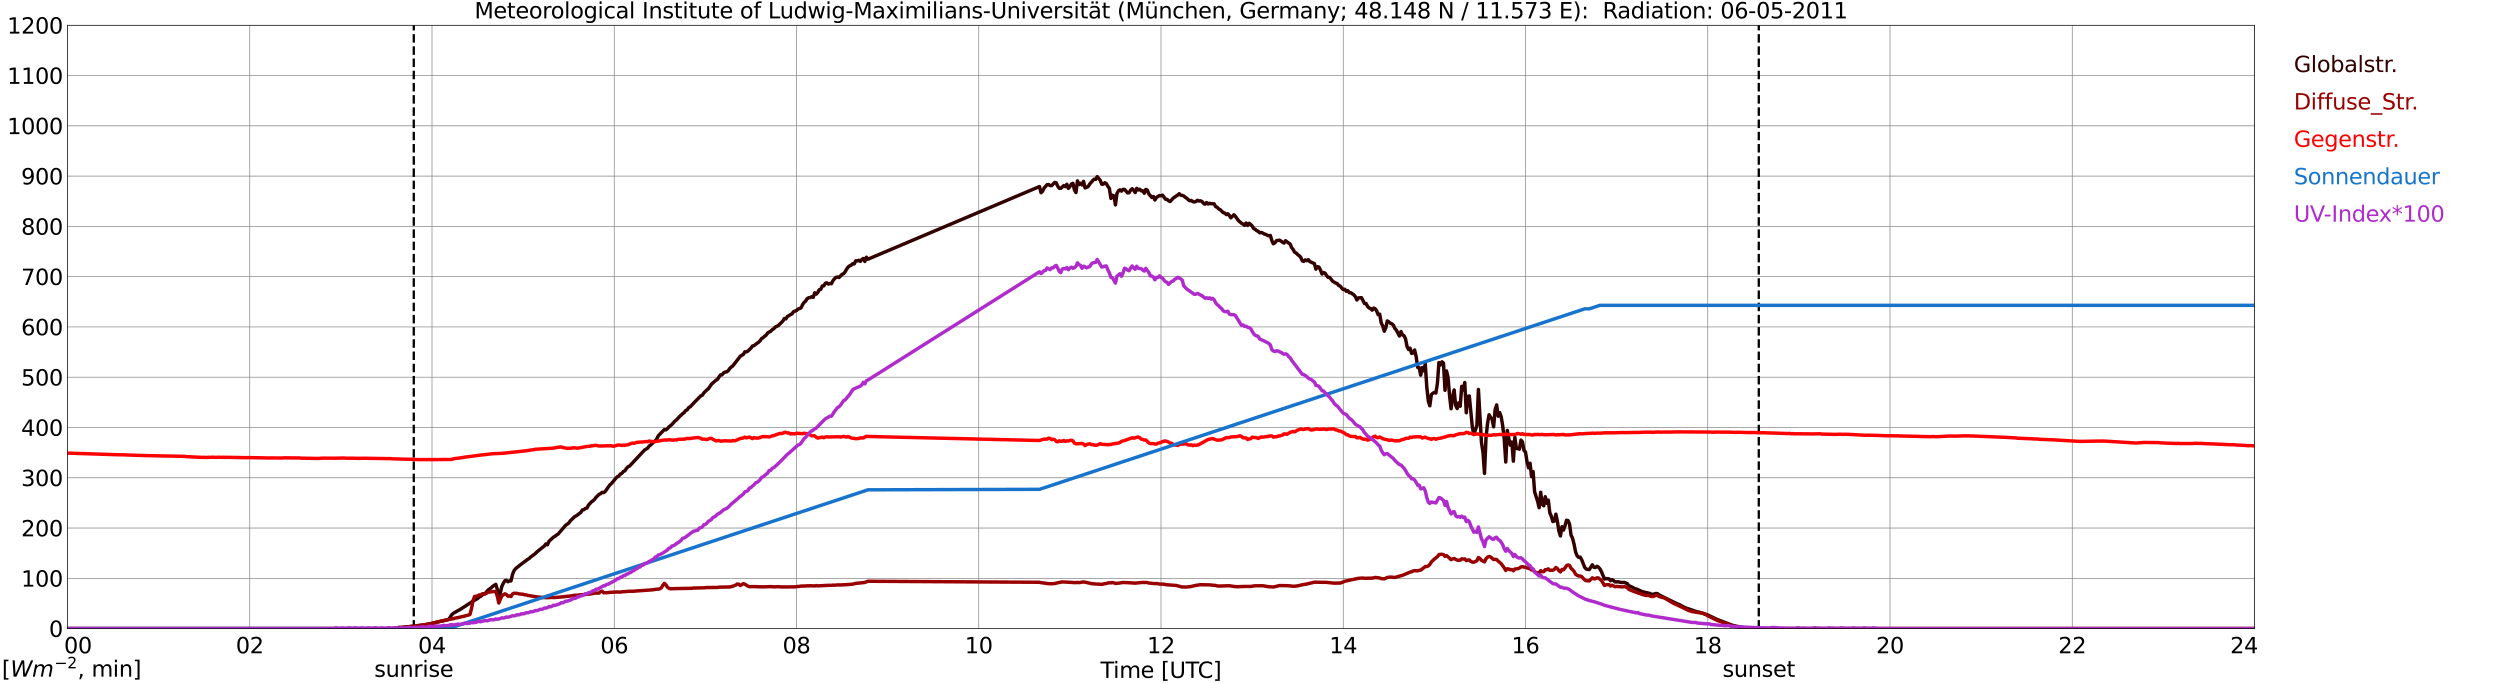 <?xml version="1.0" encoding="utf-8" standalone="no"?>
<!DOCTYPE svg PUBLIC "-//W3C//DTD SVG 1.1//EN"
  "http://www.w3.org/Graphics/SVG/1.1/DTD/svg11.dtd">
<svg xmlns:xlink="http://www.w3.org/1999/xlink" width="1085.4pt" height="296.64pt" viewBox="0 0 1085.4 296.64" xmlns="http://www.w3.org/2000/svg" version="1.1">
 <defs>
  <style type="text/css">*{stroke-linejoin: round; stroke-linecap: butt}</style>
 </defs>
 <g id="figure_1">
  <g id="patch_1">
   <path d="M 0 296.64 
L 1085.4 296.64 
L 1085.4 0 
L 0 0 
z
" style="fill: #ffffff"/>
  </g>
  <g id="axes_1">
   <g id="patch_2">
    <path d="M 29.306 272.909 
L 978.814 272.909 
L 978.814 10.976 
L 29.306 10.976 
z
" style="fill: #ffffff"/>
   </g>
   <g id="patch_3">
    <path d="M 978.814 272.909 
L 978.814 272.909 
L 978.814 10.976 
L 978.814 10.976 
z
" clip-path="url(#p939cc9e871)" style="fill: #d3d3d3; opacity: 0.25; stroke: #d3d3d3; stroke-linejoin: miter"/>
   </g>
   <g id="matplotlib.axis_1">
    <g id="xtick_1">
     <g id="line2d_1">
      <path d="M 29.306 272.909 
L 29.306 10.976 
" clip-path="url(#p939cc9e871)" style="fill: none; stroke: #808080; stroke-width: 0.3; stroke-linecap: square"/>
     </g>
     <g id="line2d_2"/>
     <g id="text_1">
      <!--    00 -->
      <g transform="translate(18.733 283.627) scale(0.095 -0.095)">
       <defs>
        <path id="DejaVuSans-20" transform="scale(0.016)"/>
        <path id="DejaVuSans-30" d="M 2034 4250 
Q 1547 4250 1301 3770 
Q 1056 3291 1056 2328 
Q 1056 1369 1301 889 
Q 1547 409 2034 409 
Q 2525 409 2770 889 
Q 3016 1369 3016 2328 
Q 3016 3291 2770 3770 
Q 2525 4250 2034 4250 
z
M 2034 4750 
Q 2819 4750 3233 4129 
Q 3647 3509 3647 2328 
Q 3647 1150 3233 529 
Q 2819 -91 2034 -91 
Q 1250 -91 836 529 
Q 422 1150 422 2328 
Q 422 3509 836 4129 
Q 1250 4750 2034 4750 
z
" transform="scale(0.016)"/>
       </defs>
       <use xlink:href="#DejaVuSans-20"/>
       <use xlink:href="#DejaVuSans-20" transform="translate(31.787 0)"/>
       <use xlink:href="#DejaVuSans-20" transform="translate(63.574 0)"/>
       <use xlink:href="#DejaVuSans-30" transform="translate(95.361 0)"/>
       <use xlink:href="#DejaVuSans-30" transform="translate(158.984 0)"/>
      </g>
     </g>
    </g>
    <g id="xtick_2">
     <g id="line2d_3">
      <path d="M 108.431 272.909 
L 108.431 10.976 
" clip-path="url(#p939cc9e871)" style="fill: none; stroke: #808080; stroke-width: 0.3; stroke-linecap: square"/>
     </g>
     <g id="line2d_4"/>
     <g id="text_2">
      <!-- 02 -->
      <g transform="translate(102.387 283.627) scale(0.095 -0.095)">
       <defs>
        <path id="DejaVuSans-32" d="M 1228 531 
L 3431 531 
L 3431 0 
L 469 0 
L 469 531 
Q 828 903 1448 1529 
Q 2069 2156 2228 2338 
Q 2531 2678 2651 2914 
Q 2772 3150 2772 3378 
Q 2772 3750 2511 3984 
Q 2250 4219 1831 4219 
Q 1534 4219 1204 4116 
Q 875 4013 500 3803 
L 500 4441 
Q 881 4594 1212 4672 
Q 1544 4750 1819 4750 
Q 2544 4750 2975 4387 
Q 3406 4025 3406 3419 
Q 3406 3131 3298 2873 
Q 3191 2616 2906 2266 
Q 2828 2175 2409 1742 
Q 1991 1309 1228 531 
z
" transform="scale(0.016)"/>
       </defs>
       <use xlink:href="#DejaVuSans-30"/>
       <use xlink:href="#DejaVuSans-32" transform="translate(63.623 0)"/>
      </g>
     </g>
    </g>
    <g id="xtick_3">
     <g id="line2d_5">
      <path d="M 187.557 272.909 
L 187.557 10.976 
" clip-path="url(#p939cc9e871)" style="fill: none; stroke: #808080; stroke-width: 0.3; stroke-linecap: square"/>
     </g>
     <g id="line2d_6"/>
     <g id="text_3">
      <!-- 04 -->
      <g transform="translate(181.513 283.627) scale(0.095 -0.095)">
       <defs>
        <path id="DejaVuSans-34" d="M 2419 4116 
L 825 1625 
L 2419 1625 
L 2419 4116 
z
M 2253 4666 
L 3047 4666 
L 3047 1625 
L 3713 1625 
L 3713 1100 
L 3047 1100 
L 3047 0 
L 2419 0 
L 2419 1100 
L 313 1100 
L 313 1709 
L 2253 4666 
z
" transform="scale(0.016)"/>
       </defs>
       <use xlink:href="#DejaVuSans-30"/>
       <use xlink:href="#DejaVuSans-34" transform="translate(63.623 0)"/>
      </g>
     </g>
    </g>
    <g id="xtick_4">
     <g id="line2d_7">
      <path d="M 266.683 272.909 
L 266.683 10.976 
" clip-path="url(#p939cc9e871)" style="fill: none; stroke: #808080; stroke-width: 0.3; stroke-linecap: square"/>
     </g>
     <g id="line2d_8"/>
     <g id="text_4">
      <!-- 06 -->
      <g transform="translate(260.638 283.627) scale(0.095 -0.095)">
       <defs>
        <path id="DejaVuSans-36" d="M 2113 2584 
Q 1688 2584 1439 2293 
Q 1191 2003 1191 1497 
Q 1191 994 1439 701 
Q 1688 409 2113 409 
Q 2538 409 2786 701 
Q 3034 994 3034 1497 
Q 3034 2003 2786 2293 
Q 2538 2584 2113 2584 
z
M 3366 4563 
L 3366 3988 
Q 3128 4100 2886 4159 
Q 2644 4219 2406 4219 
Q 1781 4219 1451 3797 
Q 1122 3375 1075 2522 
Q 1259 2794 1537 2939 
Q 1816 3084 2150 3084 
Q 2853 3084 3261 2657 
Q 3669 2231 3669 1497 
Q 3669 778 3244 343 
Q 2819 -91 2113 -91 
Q 1303 -91 875 529 
Q 447 1150 447 2328 
Q 447 3434 972 4092 
Q 1497 4750 2381 4750 
Q 2619 4750 2861 4703 
Q 3103 4656 3366 4563 
z
" transform="scale(0.016)"/>
       </defs>
       <use xlink:href="#DejaVuSans-30"/>
       <use xlink:href="#DejaVuSans-36" transform="translate(63.623 0)"/>
      </g>
     </g>
    </g>
    <g id="xtick_5">
     <g id="line2d_9">
      <path d="M 345.808 272.909 
L 345.808 10.976 
" clip-path="url(#p939cc9e871)" style="fill: none; stroke: #808080; stroke-width: 0.3; stroke-linecap: square"/>
     </g>
     <g id="line2d_10"/>
     <g id="text_5">
      <!-- 08 -->
      <g transform="translate(339.764 283.627) scale(0.095 -0.095)">
       <defs>
        <path id="DejaVuSans-38" d="M 2034 2216 
Q 1584 2216 1326 1975 
Q 1069 1734 1069 1313 
Q 1069 891 1326 650 
Q 1584 409 2034 409 
Q 2484 409 2743 651 
Q 3003 894 3003 1313 
Q 3003 1734 2745 1975 
Q 2488 2216 2034 2216 
z
M 1403 2484 
Q 997 2584 770 2862 
Q 544 3141 544 3541 
Q 544 4100 942 4425 
Q 1341 4750 2034 4750 
Q 2731 4750 3128 4425 
Q 3525 4100 3525 3541 
Q 3525 3141 3298 2862 
Q 3072 2584 2669 2484 
Q 3125 2378 3379 2068 
Q 3634 1759 3634 1313 
Q 3634 634 3220 271 
Q 2806 -91 2034 -91 
Q 1263 -91 848 271 
Q 434 634 434 1313 
Q 434 1759 690 2068 
Q 947 2378 1403 2484 
z
M 1172 3481 
Q 1172 3119 1398 2916 
Q 1625 2713 2034 2713 
Q 2441 2713 2670 2916 
Q 2900 3119 2900 3481 
Q 2900 3844 2670 4047 
Q 2441 4250 2034 4250 
Q 1625 4250 1398 4047 
Q 1172 3844 1172 3481 
z
" transform="scale(0.016)"/>
       </defs>
       <use xlink:href="#DejaVuSans-30"/>
       <use xlink:href="#DejaVuSans-38" transform="translate(63.623 0)"/>
      </g>
     </g>
    </g>
    <g id="xtick_6">
     <g id="line2d_11">
      <path d="M 424.934 272.909 
L 424.934 10.976 
" clip-path="url(#p939cc9e871)" style="fill: none; stroke: #808080; stroke-width: 0.3; stroke-linecap: square"/>
     </g>
     <g id="line2d_12"/>
     <g id="text_6">
      <!-- 10 -->
      <g transform="translate(418.89 283.627) scale(0.095 -0.095)">
       <defs>
        <path id="DejaVuSans-31" d="M 794 531 
L 1825 531 
L 1825 4091 
L 703 3866 
L 703 4441 
L 1819 4666 
L 2450 4666 
L 2450 531 
L 3481 531 
L 3481 0 
L 794 0 
L 794 531 
z
" transform="scale(0.016)"/>
       </defs>
       <use xlink:href="#DejaVuSans-31"/>
       <use xlink:href="#DejaVuSans-30" transform="translate(63.623 0)"/>
      </g>
     </g>
    </g>
    <g id="xtick_7">
     <g id="line2d_13">
      <path d="M 504.06 272.909 
L 504.06 10.976 
" clip-path="url(#p939cc9e871)" style="fill: none; stroke: #808080; stroke-width: 0.3; stroke-linecap: square"/>
     </g>
     <g id="line2d_14"/>
     <g id="text_7">
      <!-- 12 -->
      <g transform="translate(498.015 283.627) scale(0.095 -0.095)">
       <use xlink:href="#DejaVuSans-31"/>
       <use xlink:href="#DejaVuSans-32" transform="translate(63.623 0)"/>
      </g>
     </g>
    </g>
    <g id="xtick_8">
     <g id="line2d_15">
      <path d="M 583.185 272.909 
L 583.185 10.976 
" clip-path="url(#p939cc9e871)" style="fill: none; stroke: #808080; stroke-width: 0.3; stroke-linecap: square"/>
     </g>
     <g id="line2d_16"/>
     <g id="text_8">
      <!-- 14 -->
      <g transform="translate(577.141 283.627) scale(0.095 -0.095)">
       <use xlink:href="#DejaVuSans-31"/>
       <use xlink:href="#DejaVuSans-34" transform="translate(63.623 0)"/>
      </g>
     </g>
    </g>
    <g id="xtick_9">
     <g id="line2d_17">
      <path d="M 662.311 272.909 
L 662.311 10.976 
" clip-path="url(#p939cc9e871)" style="fill: none; stroke: #808080; stroke-width: 0.3; stroke-linecap: square"/>
     </g>
     <g id="line2d_18"/>
     <g id="text_9">
      <!-- 16 -->
      <g transform="translate(656.267 283.627) scale(0.095 -0.095)">
       <use xlink:href="#DejaVuSans-31"/>
       <use xlink:href="#DejaVuSans-36" transform="translate(63.623 0)"/>
      </g>
     </g>
    </g>
    <g id="xtick_10">
     <g id="line2d_19">
      <path d="M 741.437 272.909 
L 741.437 10.976 
" clip-path="url(#p939cc9e871)" style="fill: none; stroke: #808080; stroke-width: 0.3; stroke-linecap: square"/>
     </g>
     <g id="line2d_20"/>
     <g id="text_10">
      <!-- 18 -->
      <g transform="translate(735.392 283.627) scale(0.095 -0.095)">
       <use xlink:href="#DejaVuSans-31"/>
       <use xlink:href="#DejaVuSans-38" transform="translate(63.623 0)"/>
      </g>
     </g>
    </g>
    <g id="xtick_11">
     <g id="line2d_21">
      <path d="M 820.562 272.909 
L 820.562 10.976 
" clip-path="url(#p939cc9e871)" style="fill: none; stroke: #808080; stroke-width: 0.3; stroke-linecap: square"/>
     </g>
     <g id="line2d_22"/>
     <g id="text_11">
      <!-- 20 -->
      <g transform="translate(814.518 283.627) scale(0.095 -0.095)">
       <use xlink:href="#DejaVuSans-32"/>
       <use xlink:href="#DejaVuSans-30" transform="translate(63.623 0)"/>
      </g>
     </g>
    </g>
    <g id="xtick_12">
     <g id="line2d_23">
      <path d="M 899.688 272.909 
L 899.688 10.976 
" clip-path="url(#p939cc9e871)" style="fill: none; stroke: #808080; stroke-width: 0.3; stroke-linecap: square"/>
     </g>
     <g id="line2d_24"/>
     <g id="text_12">
      <!-- 22 -->
      <g transform="translate(893.644 283.627) scale(0.095 -0.095)">
       <use xlink:href="#DejaVuSans-32"/>
       <use xlink:href="#DejaVuSans-32" transform="translate(63.623 0)"/>
      </g>
     </g>
    </g>
    <g id="xtick_13">
     <g id="line2d_25">
      <path d="M 978.814 272.909 
L 978.814 10.976 
" clip-path="url(#p939cc9e871)" style="fill: none; stroke: #808080; stroke-width: 0.3; stroke-linecap: square"/>
     </g>
     <g id="line2d_26"/>
     <g id="text_13">
      <!-- 24    -->
      <g transform="translate(968.241 283.627) scale(0.095 -0.095)">
       <use xlink:href="#DejaVuSans-32"/>
       <use xlink:href="#DejaVuSans-34" transform="translate(63.623 0)"/>
       <use xlink:href="#DejaVuSans-20" transform="translate(127.246 0)"/>
       <use xlink:href="#DejaVuSans-20" transform="translate(159.033 0)"/>
       <use xlink:href="#DejaVuSans-20" transform="translate(190.82 0)"/>
      </g>
     </g>
    </g>
    <g id="text_14">
     <!-- Time [UTC] -->
     <g transform="translate(477.806 294.322) scale(0.095 -0.095)">
      <defs>
       <path id="DejaVuSans-54" d="M -19 4666 
L 3928 4666 
L 3928 4134 
L 2272 4134 
L 2272 0 
L 1638 0 
L 1638 4134 
L -19 4134 
L -19 4666 
z
" transform="scale(0.016)"/>
       <path id="DejaVuSans-69" d="M 603 3500 
L 1178 3500 
L 1178 0 
L 603 0 
L 603 3500 
z
M 603 4863 
L 1178 4863 
L 1178 4134 
L 603 4134 
L 603 4863 
z
" transform="scale(0.016)"/>
       <path id="DejaVuSans-6d" d="M 3328 2828 
Q 3544 3216 3844 3400 
Q 4144 3584 4550 3584 
Q 5097 3584 5394 3201 
Q 5691 2819 5691 2113 
L 5691 0 
L 5113 0 
L 5113 2094 
Q 5113 2597 4934 2840 
Q 4756 3084 4391 3084 
Q 3944 3084 3684 2787 
Q 3425 2491 3425 1978 
L 3425 0 
L 2847 0 
L 2847 2094 
Q 2847 2600 2669 2842 
Q 2491 3084 2119 3084 
Q 1678 3084 1418 2786 
Q 1159 2488 1159 1978 
L 1159 0 
L 581 0 
L 581 3500 
L 1159 3500 
L 1159 2956 
Q 1356 3278 1631 3431 
Q 1906 3584 2284 3584 
Q 2666 3584 2933 3390 
Q 3200 3197 3328 2828 
z
" transform="scale(0.016)"/>
       <path id="DejaVuSans-65" d="M 3597 1894 
L 3597 1613 
L 953 1613 
Q 991 1019 1311 708 
Q 1631 397 2203 397 
Q 2534 397 2845 478 
Q 3156 559 3463 722 
L 3463 178 
Q 3153 47 2828 -22 
Q 2503 -91 2169 -91 
Q 1331 -91 842 396 
Q 353 884 353 1716 
Q 353 2575 817 3079 
Q 1281 3584 2069 3584 
Q 2775 3584 3186 3129 
Q 3597 2675 3597 1894 
z
M 3022 2063 
Q 3016 2534 2758 2815 
Q 2500 3097 2075 3097 
Q 1594 3097 1305 2825 
Q 1016 2553 972 2059 
L 3022 2063 
z
" transform="scale(0.016)"/>
       <path id="DejaVuSans-5b" d="M 550 4863 
L 1875 4863 
L 1875 4416 
L 1125 4416 
L 1125 -397 
L 1875 -397 
L 1875 -844 
L 550 -844 
L 550 4863 
z
" transform="scale(0.016)"/>
       <path id="DejaVuSans-55" d="M 556 4666 
L 1191 4666 
L 1191 1831 
Q 1191 1081 1462 751 
Q 1734 422 2344 422 
Q 2950 422 3222 751 
Q 3494 1081 3494 1831 
L 3494 4666 
L 4128 4666 
L 4128 1753 
Q 4128 841 3676 375 
Q 3225 -91 2344 -91 
Q 1459 -91 1007 375 
Q 556 841 556 1753 
L 556 4666 
z
" transform="scale(0.016)"/>
       <path id="DejaVuSans-43" d="M 4122 4306 
L 4122 3641 
Q 3803 3938 3442 4084 
Q 3081 4231 2675 4231 
Q 1875 4231 1450 3742 
Q 1025 3253 1025 2328 
Q 1025 1406 1450 917 
Q 1875 428 2675 428 
Q 3081 428 3442 575 
Q 3803 722 4122 1019 
L 4122 359 
Q 3791 134 3420 21 
Q 3050 -91 2638 -91 
Q 1578 -91 968 557 
Q 359 1206 359 2328 
Q 359 3453 968 4101 
Q 1578 4750 2638 4750 
Q 3056 4750 3426 4639 
Q 3797 4528 4122 4306 
z
" transform="scale(0.016)"/>
       <path id="DejaVuSans-5d" d="M 1947 4863 
L 1947 -844 
L 622 -844 
L 622 -397 
L 1369 -397 
L 1369 4416 
L 622 4416 
L 622 4863 
L 1947 4863 
z
" transform="scale(0.016)"/>
      </defs>
      <use xlink:href="#DejaVuSans-54"/>
      <use xlink:href="#DejaVuSans-69" transform="translate(57.959 0)"/>
      <use xlink:href="#DejaVuSans-6d" transform="translate(85.742 0)"/>
      <use xlink:href="#DejaVuSans-65" transform="translate(183.154 0)"/>
      <use xlink:href="#DejaVuSans-20" transform="translate(244.678 0)"/>
      <use xlink:href="#DejaVuSans-5b" transform="translate(276.465 0)"/>
      <use xlink:href="#DejaVuSans-55" transform="translate(315.479 0)"/>
      <use xlink:href="#DejaVuSans-54" transform="translate(388.672 0)"/>
      <use xlink:href="#DejaVuSans-43" transform="translate(443.881 0)"/>
      <use xlink:href="#DejaVuSans-5d" transform="translate(513.705 0)"/>
     </g>
    </g>
   </g>
   <g id="matplotlib.axis_2">
    <g id="ytick_1">
     <g id="line2d_27">
      <path d="M 29.306 272.909 
L 978.814 272.909 
" clip-path="url(#p939cc9e871)" style="fill: none; stroke: #808080; stroke-width: 0.3; stroke-linecap: square"/>
     </g>
     <g id="line2d_28"/>
     <g id="text_15">
      <!-- 0 -->
      <g transform="translate(21.261 276.518) scale(0.095 -0.095)">
       <use xlink:href="#DejaVuSans-30"/>
      </g>
     </g>
    </g>
    <g id="ytick_2">
     <g id="line2d_29">
      <path d="M 29.306 251.081 
L 978.814 251.081 
" clip-path="url(#p939cc9e871)" style="fill: none; stroke: #808080; stroke-width: 0.3; stroke-linecap: square"/>
     </g>
     <g id="line2d_30"/>
     <g id="text_16">
      <!-- 100 -->
      <g transform="translate(9.173 254.69) scale(0.095 -0.095)">
       <use xlink:href="#DejaVuSans-31"/>
       <use xlink:href="#DejaVuSans-30" transform="translate(63.623 0)"/>
       <use xlink:href="#DejaVuSans-30" transform="translate(127.246 0)"/>
      </g>
     </g>
    </g>
    <g id="ytick_3">
     <g id="line2d_31">
      <path d="M 29.306 229.253 
L 978.814 229.253 
" clip-path="url(#p939cc9e871)" style="fill: none; stroke: #808080; stroke-width: 0.3; stroke-linecap: square"/>
     </g>
     <g id="line2d_32"/>
     <g id="text_17">
      <!-- 200 -->
      <g transform="translate(9.173 232.863) scale(0.095 -0.095)">
       <use xlink:href="#DejaVuSans-32"/>
       <use xlink:href="#DejaVuSans-30" transform="translate(63.623 0)"/>
       <use xlink:href="#DejaVuSans-30" transform="translate(127.246 0)"/>
      </g>
     </g>
    </g>
    <g id="ytick_4">
     <g id="line2d_33">
      <path d="M 29.306 207.426 
L 978.814 207.426 
" clip-path="url(#p939cc9e871)" style="fill: none; stroke: #808080; stroke-width: 0.3; stroke-linecap: square"/>
     </g>
     <g id="line2d_34"/>
     <g id="text_18">
      <!-- 300 -->
      <g transform="translate(9.173 211.035) scale(0.095 -0.095)">
       <defs>
        <path id="DejaVuSans-33" d="M 2597 2516 
Q 3050 2419 3304 2112 
Q 3559 1806 3559 1356 
Q 3559 666 3084 287 
Q 2609 -91 1734 -91 
Q 1441 -91 1130 -33 
Q 819 25 488 141 
L 488 750 
Q 750 597 1062 519 
Q 1375 441 1716 441 
Q 2309 441 2620 675 
Q 2931 909 2931 1356 
Q 2931 1769 2642 2001 
Q 2353 2234 1838 2234 
L 1294 2234 
L 1294 2753 
L 1863 2753 
Q 2328 2753 2575 2939 
Q 2822 3125 2822 3475 
Q 2822 3834 2567 4026 
Q 2313 4219 1838 4219 
Q 1578 4219 1281 4162 
Q 984 4106 628 3988 
L 628 4550 
Q 988 4650 1302 4700 
Q 1616 4750 1894 4750 
Q 2613 4750 3031 4423 
Q 3450 4097 3450 3541 
Q 3450 3153 3228 2886 
Q 3006 2619 2597 2516 
z
" transform="scale(0.016)"/>
       </defs>
       <use xlink:href="#DejaVuSans-33"/>
       <use xlink:href="#DejaVuSans-30" transform="translate(63.623 0)"/>
       <use xlink:href="#DejaVuSans-30" transform="translate(127.246 0)"/>
      </g>
     </g>
    </g>
    <g id="ytick_5">
     <g id="line2d_35">
      <path d="M 29.306 185.598 
L 978.814 185.598 
" clip-path="url(#p939cc9e871)" style="fill: none; stroke: #808080; stroke-width: 0.3; stroke-linecap: square"/>
     </g>
     <g id="line2d_36"/>
     <g id="text_19">
      <!-- 400 -->
      <g transform="translate(9.173 189.207) scale(0.095 -0.095)">
       <use xlink:href="#DejaVuSans-34"/>
       <use xlink:href="#DejaVuSans-30" transform="translate(63.623 0)"/>
       <use xlink:href="#DejaVuSans-30" transform="translate(127.246 0)"/>
      </g>
     </g>
    </g>
    <g id="ytick_6">
     <g id="line2d_37">
      <path d="M 29.306 163.77 
L 978.814 163.77 
" clip-path="url(#p939cc9e871)" style="fill: none; stroke: #808080; stroke-width: 0.3; stroke-linecap: square"/>
     </g>
     <g id="line2d_38"/>
     <g id="text_20">
      <!-- 500 -->
      <g transform="translate(9.173 167.379) scale(0.095 -0.095)">
       <defs>
        <path id="DejaVuSans-35" d="M 691 4666 
L 3169 4666 
L 3169 4134 
L 1269 4134 
L 1269 2991 
Q 1406 3038 1543 3061 
Q 1681 3084 1819 3084 
Q 2600 3084 3056 2656 
Q 3513 2228 3513 1497 
Q 3513 744 3044 326 
Q 2575 -91 1722 -91 
Q 1428 -91 1123 -41 
Q 819 9 494 109 
L 494 744 
Q 775 591 1075 516 
Q 1375 441 1709 441 
Q 2250 441 2565 725 
Q 2881 1009 2881 1497 
Q 2881 1984 2565 2268 
Q 2250 2553 1709 2553 
Q 1456 2553 1204 2497 
Q 953 2441 691 2322 
L 691 4666 
z
" transform="scale(0.016)"/>
       </defs>
       <use xlink:href="#DejaVuSans-35"/>
       <use xlink:href="#DejaVuSans-30" transform="translate(63.623 0)"/>
       <use xlink:href="#DejaVuSans-30" transform="translate(127.246 0)"/>
      </g>
     </g>
    </g>
    <g id="ytick_7">
     <g id="line2d_39">
      <path d="M 29.306 141.942 
L 978.814 141.942 
" clip-path="url(#p939cc9e871)" style="fill: none; stroke: #808080; stroke-width: 0.3; stroke-linecap: square"/>
     </g>
     <g id="line2d_40"/>
     <g id="text_21">
      <!-- 600 -->
      <g transform="translate(9.173 145.551) scale(0.095 -0.095)">
       <use xlink:href="#DejaVuSans-36"/>
       <use xlink:href="#DejaVuSans-30" transform="translate(63.623 0)"/>
       <use xlink:href="#DejaVuSans-30" transform="translate(127.246 0)"/>
      </g>
     </g>
    </g>
    <g id="ytick_8">
     <g id="line2d_41">
      <path d="M 29.306 120.114 
L 978.814 120.114 
" clip-path="url(#p939cc9e871)" style="fill: none; stroke: #808080; stroke-width: 0.3; stroke-linecap: square"/>
     </g>
     <g id="line2d_42"/>
     <g id="text_22">
      <!-- 700 -->
      <g transform="translate(9.173 123.724) scale(0.095 -0.095)">
       <defs>
        <path id="DejaVuSans-37" d="M 525 4666 
L 3525 4666 
L 3525 4397 
L 1831 0 
L 1172 0 
L 2766 4134 
L 525 4134 
L 525 4666 
z
" transform="scale(0.016)"/>
       </defs>
       <use xlink:href="#DejaVuSans-37"/>
       <use xlink:href="#DejaVuSans-30" transform="translate(63.623 0)"/>
       <use xlink:href="#DejaVuSans-30" transform="translate(127.246 0)"/>
      </g>
     </g>
    </g>
    <g id="ytick_9">
     <g id="line2d_43">
      <path d="M 29.306 98.287 
L 978.814 98.287 
" clip-path="url(#p939cc9e871)" style="fill: none; stroke: #808080; stroke-width: 0.3; stroke-linecap: square"/>
     </g>
     <g id="line2d_44"/>
     <g id="text_23">
      <!-- 800 -->
      <g transform="translate(9.173 101.896) scale(0.095 -0.095)">
       <use xlink:href="#DejaVuSans-38"/>
       <use xlink:href="#DejaVuSans-30" transform="translate(63.623 0)"/>
       <use xlink:href="#DejaVuSans-30" transform="translate(127.246 0)"/>
      </g>
     </g>
    </g>
    <g id="ytick_10">
     <g id="line2d_45">
      <path d="M 29.306 76.459 
L 978.814 76.459 
" clip-path="url(#p939cc9e871)" style="fill: none; stroke: #808080; stroke-width: 0.3; stroke-linecap: square"/>
     </g>
     <g id="line2d_46"/>
     <g id="text_24">
      <!-- 900 -->
      <g transform="translate(9.173 80.068) scale(0.095 -0.095)">
       <defs>
        <path id="DejaVuSans-39" d="M 703 97 
L 703 672 
Q 941 559 1184 500 
Q 1428 441 1663 441 
Q 2288 441 2617 861 
Q 2947 1281 2994 2138 
Q 2813 1869 2534 1725 
Q 2256 1581 1919 1581 
Q 1219 1581 811 2004 
Q 403 2428 403 3163 
Q 403 3881 828 4315 
Q 1253 4750 1959 4750 
Q 2769 4750 3195 4129 
Q 3622 3509 3622 2328 
Q 3622 1225 3098 567 
Q 2575 -91 1691 -91 
Q 1453 -91 1209 -44 
Q 966 3 703 97 
z
M 1959 2075 
Q 2384 2075 2632 2365 
Q 2881 2656 2881 3163 
Q 2881 3666 2632 3958 
Q 2384 4250 1959 4250 
Q 1534 4250 1286 3958 
Q 1038 3666 1038 3163 
Q 1038 2656 1286 2365 
Q 1534 2075 1959 2075 
z
" transform="scale(0.016)"/>
       </defs>
       <use xlink:href="#DejaVuSans-39"/>
       <use xlink:href="#DejaVuSans-30" transform="translate(63.623 0)"/>
       <use xlink:href="#DejaVuSans-30" transform="translate(127.246 0)"/>
      </g>
     </g>
    </g>
    <g id="ytick_11">
     <g id="line2d_47">
      <path d="M 29.306 54.631 
L 978.814 54.631 
" clip-path="url(#p939cc9e871)" style="fill: none; stroke: #808080; stroke-width: 0.3; stroke-linecap: square"/>
     </g>
     <g id="line2d_48"/>
     <g id="text_25">
      <!-- 1000 -->
      <g transform="translate(3.128 58.24) scale(0.095 -0.095)">
       <use xlink:href="#DejaVuSans-31"/>
       <use xlink:href="#DejaVuSans-30" transform="translate(63.623 0)"/>
       <use xlink:href="#DejaVuSans-30" transform="translate(127.246 0)"/>
       <use xlink:href="#DejaVuSans-30" transform="translate(190.869 0)"/>
      </g>
     </g>
    </g>
    <g id="ytick_12">
     <g id="line2d_49">
      <path d="M 29.306 32.803 
L 978.814 32.803 
" clip-path="url(#p939cc9e871)" style="fill: none; stroke: #808080; stroke-width: 0.3; stroke-linecap: square"/>
     </g>
     <g id="line2d_50"/>
     <g id="text_26">
      <!-- 1100 -->
      <g transform="translate(3.128 36.413) scale(0.095 -0.095)">
       <use xlink:href="#DejaVuSans-31"/>
       <use xlink:href="#DejaVuSans-31" transform="translate(63.623 0)"/>
       <use xlink:href="#DejaVuSans-30" transform="translate(127.246 0)"/>
       <use xlink:href="#DejaVuSans-30" transform="translate(190.869 0)"/>
      </g>
     </g>
    </g>
    <g id="ytick_13">
     <g id="line2d_51">
      <path d="M 29.306 10.976 
L 978.814 10.976 
" clip-path="url(#p939cc9e871)" style="fill: none; stroke: #808080; stroke-width: 0.3; stroke-linecap: square"/>
     </g>
     <g id="line2d_52"/>
     <g id="text_27">
      <!-- 1200 -->
      <g transform="translate(3.128 14.585) scale(0.095 -0.095)">
       <use xlink:href="#DejaVuSans-31"/>
       <use xlink:href="#DejaVuSans-32" transform="translate(63.623 0)"/>
       <use xlink:href="#DejaVuSans-30" transform="translate(127.246 0)"/>
       <use xlink:href="#DejaVuSans-30" transform="translate(190.869 0)"/>
      </g>
     </g>
    </g>
   </g>
   <g id="line2d_53">
    <path d="M 179.645 272.909 
L 179.645 10.976 
" clip-path="url(#p939cc9e871)" style="fill: none; stroke-dasharray: 3.7,1.6; stroke-dashoffset: 0; stroke: #000000"/>
   </g>
   <g id="line2d_54">
    <path d="M 763.592 272.909 
L 763.592 10.976 
" clip-path="url(#p939cc9e871)" style="fill: none; stroke-dasharray: 3.7,1.6; stroke-dashoffset: 0; stroke: #000000"/>
   </g>
   <g id="line2d_55">
    <path d="M 29.306 272.909 
L 172.391 272.909 
L 173.051 272.413 
L 173.71 272.472 
L 175.029 272.383 
L 177.007 272.147 
L 178.326 271.968 
L 178.985 271.909 
L 179.645 271.968 
L 180.304 271.791 
L 183.601 271.405 
L 187.557 270.637 
L 190.854 269.807 
L 194.151 269.095 
L 194.81 268.829 
L 195.47 267.969 
L 196.129 266.904 
L 196.788 266.282 
L 198.767 265.156 
L 200.085 264.416 
L 205.36 260.98 
L 206.679 260.212 
L 207.339 259.884 
L 207.998 259.262 
L 208.657 258.937 
L 209.976 257.841 
L 210.635 257.664 
L 211.954 256.123 
L 213.273 255.204 
L 213.932 254.554 
L 215.251 253.694 
L 215.91 255.888 
L 216.57 259.974 
L 217.889 254.554 
L 218.548 253.192 
L 219.207 252.124 
L 219.867 251.976 
L 220.526 252.57 
L 221.186 252.183 
L 221.845 252.214 
L 222.504 249.459 
L 223.164 247.772 
L 223.823 246.912 
L 225.801 245.314 
L 229.098 242.854 
L 229.757 242.47 
L 230.417 241.789 
L 232.395 240.368 
L 233.054 239.656 
L 236.351 237.02 
L 237.011 236.131 
L 237.67 236.518 
L 238.329 235.035 
L 239.648 233.791 
L 240.308 233.2 
L 240.967 232.844 
L 241.626 232.281 
L 242.286 231.897 
L 245.583 228.046 
L 246.901 227.127 
L 247.561 226.18 
L 249.539 224.255 
L 250.198 223.96 
L 252.176 222.45 
L 252.836 221.382 
L 253.495 221.293 
L 254.155 220.732 
L 254.814 220.612 
L 255.473 219.309 
L 256.792 217.888 
L 257.451 217.444 
L 258.111 216.822 
L 258.77 215.934 
L 260.089 214.631 
L 260.748 214.334 
L 261.408 213.771 
L 262.067 213.889 
L 262.726 213.415 
L 264.705 210.601 
L 265.364 210.038 
L 267.342 207.67 
L 268.002 207.017 
L 268.661 206.664 
L 269.32 205.834 
L 269.98 205.507 
L 270.639 204.708 
L 271.298 204.411 
L 271.958 203.405 
L 272.617 202.665 
L 273.277 202.399 
L 279.87 195.348 
L 281.189 194.58 
L 281.849 193.63 
L 282.508 193.157 
L 283.827 191.915 
L 284.486 191.38 
L 285.145 190.581 
L 285.805 189.188 
L 288.442 186.493 
L 289.102 186.613 
L 289.761 186.109 
L 290.42 185.369 
L 291.739 184.273 
L 293.058 182.762 
L 293.717 182.289 
L 295.036 180.837 
L 296.355 179.624 
L 297.014 179.119 
L 297.674 178.231 
L 298.333 177.965 
L 298.992 176.956 
L 299.652 176.631 
L 301.63 174.529 
L 304.267 171.864 
L 304.927 171.597 
L 305.586 170.561 
L 306.905 169.286 
L 307.564 168.753 
L 308.883 166.828 
L 310.861 165.051 
L 311.521 164.695 
L 312.18 163.6 
L 312.839 162.77 
L 313.499 162.711 
L 314.158 161.882 
L 314.818 161.526 
L 315.477 161.467 
L 316.136 160.994 
L 316.796 160.016 
L 317.455 159.365 
L 318.114 158.891 
L 321.411 154.685 
L 322.071 154.212 
L 322.73 153.886 
L 323.39 152.73 
L 324.049 152.791 
L 324.708 152.435 
L 326.027 151.132 
L 326.686 150.213 
L 327.346 150.064 
L 328.665 149.028 
L 329.324 148.613 
L 329.983 147.991 
L 330.643 146.984 
L 331.302 146.629 
L 331.961 145.978 
L 332.621 145.505 
L 333.28 144.586 
L 333.94 144.142 
L 334.599 143.846 
L 335.258 143.134 
L 335.918 142.75 
L 336.577 142.01 
L 337.896 141.357 
L 339.874 139.404 
L 340.533 138.277 
L 341.193 138.454 
L 341.852 137.358 
L 342.512 137.064 
L 343.171 136.59 
L 343.83 136.293 
L 344.49 135.346 
L 345.808 134.811 
L 346.468 134.189 
L 347.127 133.982 
L 347.787 133.656 
L 348.446 132.266 
L 349.105 131.288 
L 349.765 130.725 
L 350.424 129.688 
L 351.083 129.273 
L 351.743 129.184 
L 352.402 128.83 
L 353.062 129.097 
L 353.721 127.112 
L 354.38 127.704 
L 355.04 126.964 
L 355.699 125.809 
L 356.359 125.602 
L 357.018 124.15 
L 357.677 124.091 
L 358.337 122.965 
L 358.996 122.788 
L 359.655 123.349 
L 360.315 123.055 
L 360.974 123.173 
L 361.634 121.869 
L 362.293 121.04 
L 362.952 120.418 
L 363.612 120.241 
L 364.271 120.477 
L 365.59 119.086 
L 366.249 118.879 
L 366.909 118.019 
L 367.568 116.864 
L 368.227 115.945 
L 368.887 115.413 
L 369.546 115.116 
L 370.206 114.494 
L 370.865 114.583 
L 371.524 113.221 
L 372.184 113.252 
L 372.843 113.014 
L 373.502 113.488 
L 374.162 112.658 
L 374.821 112.243 
L 375.481 113.518 
L 376.14 111.68 
L 376.799 112.54 
L 451.309 80.99 
L 451.969 83.656 
L 452.628 83.033 
L 453.287 81.671 
L 454.606 80.192 
L 455.266 80.133 
L 455.925 80.606 
L 456.584 80.576 
L 457.903 79.214 
L 458.563 79.362 
L 459.222 80.842 
L 459.881 81.73 
L 460.541 81.761 
L 461.859 80.576 
L 462.519 81.021 
L 463.178 80.013 
L 463.838 81.789 
L 464.497 81.049 
L 465.156 79.895 
L 465.816 79.598 
L 466.475 82.411 
L 467.134 83.597 
L 467.794 78.533 
L 468.453 80.133 
L 469.113 79.569 
L 469.772 80.309 
L 470.431 78.74 
L 471.091 81.582 
L 472.409 81.021 
L 473.069 79.954 
L 474.388 78.415 
L 475.047 77.793 
L 475.706 77.88 
L 476.366 76.697 
L 477.685 78.295 
L 478.344 79.984 
L 479.003 79.954 
L 479.663 79.331 
L 480.322 79.718 
L 480.981 80.901 
L 481.641 81.761 
L 482.3 86.144 
L 482.96 84.751 
L 483.619 85.077 
L 484.278 88.958 
L 484.938 83.981 
L 485.597 82.857 
L 486.256 82.411 
L 486.916 82.975 
L 487.575 82.235 
L 488.235 82.235 
L 489.553 83.745 
L 490.213 83.656 
L 490.872 82.56 
L 491.532 81.938 
L 492.191 82.619 
L 492.85 83.597 
L 493.51 81.789 
L 494.169 82.47 
L 494.828 82.176 
L 495.488 82.857 
L 496.147 82.857 
L 496.807 83.893 
L 497.466 82.235 
L 498.125 82.56 
L 498.785 84.188 
L 500.103 85.76 
L 500.763 85.314 
L 501.422 86.825 
L 502.082 85.729 
L 503.4 84.9 
L 504.06 85.018 
L 504.719 84.723 
L 506.038 86.5 
L 506.697 86.559 
L 507.357 87.209 
L 508.016 87.475 
L 509.335 86.054 
L 510.654 85.107 
L 511.313 84.692 
L 511.972 84.101 
L 512.632 84.751 
L 513.291 84.841 
L 513.95 85.077 
L 514.61 85.67 
L 515.269 86.085 
L 515.929 86.735 
L 516.588 87.181 
L 517.247 87.032 
L 517.907 87.565 
L 518.566 87.683 
L 519.226 87.475 
L 519.885 86.973 
L 520.544 87.27 
L 521.204 87.181 
L 521.863 87.475 
L 522.522 88.305 
L 523.182 88.632 
L 523.841 87.951 
L 524.501 88.573 
L 525.16 88.246 
L 525.819 88.453 
L 526.479 88.425 
L 527.138 88.512 
L 527.797 89.728 
L 528.457 89.994 
L 529.116 90.704 
L 529.776 91.031 
L 531.094 92.363 
L 531.754 92.511 
L 532.413 93.164 
L 533.073 92.808 
L 533.732 93.578 
L 534.391 94.554 
L 535.71 93.251 
L 536.369 93.932 
L 537.688 95.77 
L 539.007 96.925 
L 539.666 97.28 
L 540.326 97.841 
L 540.985 96.807 
L 541.644 97.872 
L 542.304 96.953 
L 542.963 97.429 
L 543.623 98.11 
L 544.282 99.206 
L 544.941 99.559 
L 545.601 100.153 
L 546.26 100.419 
L 546.919 101.07 
L 547.579 100.924 
L 548.238 101.19 
L 548.898 101.605 
L 549.557 101.753 
L 550.216 102.137 
L 550.876 102.373 
L 551.535 102.227 
L 552.195 104.505 
L 552.854 105.839 
L 553.513 105.394 
L 554.173 104.505 
L 555.491 104.27 
L 556.81 105.128 
L 557.47 105.542 
L 558.129 104.505 
L 559.448 105.514 
L 560.107 105.898 
L 560.766 107.467 
L 561.426 108.327 
L 562.085 109.511 
L 562.745 109.838 
L 563.404 110.547 
L 564.063 111.021 
L 564.723 111.704 
L 565.382 113.215 
L 566.042 113.481 
L 566.701 112.828 
L 567.36 113.184 
L 568.02 112.769 
L 568.679 113.568 
L 570.657 114.457 
L 571.317 116.856 
L 571.976 115.79 
L 572.635 115.967 
L 573.295 117.211 
L 573.954 118.96 
L 574.613 118.338 
L 575.273 118.573 
L 575.932 119.61 
L 576.592 120.411 
L 577.251 120.411 
L 578.57 122.07 
L 579.889 122.898 
L 580.548 123.077 
L 581.207 123.965 
L 581.867 124.201 
L 582.526 125.061 
L 583.185 125.711 
L 583.845 125.565 
L 584.504 126.453 
L 585.164 126.215 
L 585.823 127.075 
L 586.482 127.104 
L 587.801 128.023 
L 588.46 128.822 
L 589.12 130.243 
L 589.779 129.326 
L 591.098 129.236 
L 592.417 131.784 
L 593.076 131.753 
L 593.736 133.028 
L 594.395 133.709 
L 595.054 133.916 
L 595.714 134.656 
L 596.373 133.768 
L 597.032 134.034 
L 597.692 134.981 
L 598.351 136.64 
L 599.011 136.405 
L 599.67 140.194 
L 600.329 141.528 
L 600.989 143.809 
L 601.648 142.326 
L 602.307 139.336 
L 602.967 139.751 
L 603.626 140.314 
L 604.286 140.609 
L 604.945 141.172 
L 605.604 142.623 
L 606.264 143.363 
L 607.582 145.882 
L 608.242 143.926 
L 608.901 145.408 
L 609.561 145.734 
L 610.22 147.096 
L 610.879 150.414 
L 611.539 151.745 
L 612.198 151.154 
L 612.858 153.404 
L 613.517 153.256 
L 614.176 151.952 
L 614.836 154.856 
L 615.495 159.505 
L 616.154 159.594 
L 616.814 162.882 
L 617.473 159.594 
L 618.133 160.987 
L 618.792 157.966 
L 619.451 167.976 
L 620.111 174.105 
L 620.77 176.179 
L 621.429 171.322 
L 622.089 170.731 
L 622.748 170.375 
L 623.408 170.641 
L 624.067 166.376 
L 624.726 157.403 
L 625.386 158.499 
L 626.045 157.078 
L 626.705 157.639 
L 627.364 169.456 
L 628.023 161.046 
L 628.683 163.888 
L 629.342 171.768 
L 630.001 177.454 
L 630.661 172.3 
L 631.32 169.308 
L 631.98 175.943 
L 632.639 177.364 
L 633.298 174.907 
L 633.958 176.386 
L 634.617 167.738 
L 635.276 169.367 
L 635.936 166.079 
L 636.595 179.2 
L 637.255 172.093 
L 637.914 171.914 
L 639.233 185.48 
L 639.892 188.678 
L 641.211 184.679 
L 641.87 169.1 
L 643.189 192.113 
L 643.848 196.32 
L 644.508 205.531 
L 645.167 190.04 
L 645.827 183.88 
L 646.486 180.088 
L 647.145 181.184 
L 647.805 181.985 
L 648.464 185.301 
L 649.123 177.869 
L 649.783 175.795 
L 650.442 180.682 
L 651.102 179.141 
L 651.761 180.977 
L 652.42 184.945 
L 653.08 190.662 
L 653.739 200.585 
L 654.399 186.87 
L 655.058 190.396 
L 655.717 193.268 
L 656.377 191.906 
L 657.036 200.229 
L 657.695 189.863 
L 658.355 194.691 
L 659.014 194.779 
L 659.674 195.016 
L 660.333 191.077 
L 660.992 191.847 
L 661.652 195.58 
L 662.311 196.261 
L 662.97 200.465 
L 663.63 203.101 
L 664.289 201.117 
L 664.949 206.952 
L 665.608 204.76 
L 666.267 213.585 
L 667.586 217.702 
L 668.246 220.428 
L 668.905 213.734 
L 669.564 218.918 
L 670.224 219.599 
L 670.883 215.659 
L 671.542 218.473 
L 672.202 217.139 
L 672.861 222.62 
L 673.521 224.13 
L 674.18 226.44 
L 674.839 226.232 
L 675.499 223.242 
L 676.158 226.381 
L 676.817 230.587 
L 677.477 232.689 
L 678.136 228.69 
L 678.796 230.142 
L 679.455 228.306 
L 680.114 225.877 
L 680.774 226.025 
L 681.433 227.535 
L 682.092 232.333 
L 682.752 233.726 
L 683.411 236.36 
L 684.071 239.709 
L 684.73 241.307 
L 685.389 241.988 
L 686.049 241.87 
L 686.708 243.024 
L 688.027 246.373 
L 688.686 247.082 
L 690.005 247.29 
L 691.324 245.216 
L 691.983 246.283 
L 692.643 246.373 
L 693.302 245.869 
L 693.961 246.224 
L 694.621 246.995 
L 695.28 248.209 
L 696.599 251.406 
L 697.258 251.171 
L 698.577 251.319 
L 699.236 252.118 
L 699.896 251.673 
L 700.555 252.059 
L 701.215 252.65 
L 702.533 252.592 
L 703.852 252.888 
L 705.171 252.858 
L 706.49 253.362 
L 707.149 254.279 
L 708.468 254.814 
L 709.786 255.582 
L 710.446 255.702 
L 712.424 256.59 
L 713.083 256.916 
L 716.38 257.656 
L 717.04 258.042 
L 717.699 258.011 
L 719.018 257.656 
L 719.677 257.773 
L 720.337 258.308 
L 728.249 262.187 
L 728.909 262.394 
L 731.546 263.815 
L 736.821 265.623 
L 737.48 265.712 
L 741.437 266.985 
L 745.393 268.882 
L 751.987 271.429 
L 753.965 271.903 
L 755.284 272.138 
L 757.262 272.553 
L 759.24 272.819 
L 760.559 272.909 
L 978.154 272.909 
L 978.154 272.909 
" clip-path="url(#p939cc9e871)" style="fill: none; stroke: #330000; stroke-width: 1.5; stroke-linecap: square"/>
   </g>
   <g id="line2d_56">
    <path d="M 29.306 272.909 
L 172.391 272.909 
L 173.051 272.466 
L 178.985 271.961 
L 186.898 270.829 
L 192.173 269.528 
L 193.492 269.274 
L 195.47 268.855 
L 196.788 268.602 
L 197.448 268.393 
L 198.767 268.142 
L 201.404 267.554 
L 202.723 267.177 
L 203.382 267.05 
L 204.042 266.756 
L 204.701 264.28 
L 205.36 260.838 
L 206.02 258.991 
L 207.339 258.738 
L 207.998 258.278 
L 208.657 258.402 
L 209.317 257.815 
L 209.976 257.773 
L 210.635 257.9 
L 211.954 257.101 
L 213.273 256.977 
L 213.932 256.809 
L 215.251 256.809 
L 215.91 258.906 
L 216.57 261.803 
L 217.229 260.124 
L 217.889 258.78 
L 218.548 258.193 
L 219.207 257.815 
L 219.867 258.11 
L 220.526 258.865 
L 221.186 258.697 
L 221.845 258.991 
L 222.504 257.9 
L 223.164 257.564 
L 224.482 257.605 
L 225.142 257.815 
L 227.12 258.024 
L 227.779 258.234 
L 228.439 258.278 
L 229.098 258.487 
L 231.076 258.823 
L 233.714 259.242 
L 234.373 259.242 
L 235.692 259.411 
L 237.67 259.493 
L 239.648 259.369 
L 240.308 259.452 
L 244.923 259.074 
L 246.242 258.865 
L 246.901 258.865 
L 249.539 258.446 
L 250.858 258.402 
L 251.517 258.278 
L 252.836 258.193 
L 256.133 257.9 
L 258.77 257.437 
L 259.43 257.522 
L 260.089 257.479 
L 260.748 256.85 
L 261.408 256.641 
L 262.067 257.354 
L 263.386 257.354 
L 264.705 257.186 
L 266.023 257.101 
L 268.002 257.018 
L 269.32 257.06 
L 269.98 256.933 
L 271.298 256.85 
L 273.277 256.682 
L 274.595 256.724 
L 276.573 256.555 
L 277.892 256.472 
L 283.167 256.095 
L 285.145 255.8 
L 285.805 255.8 
L 286.464 255.632 
L 287.124 255.213 
L 287.783 254.122 
L 288.442 253.281 
L 289.102 253.868 
L 289.761 254.96 
L 290.42 255.423 
L 291.08 255.632 
L 293.058 255.549 
L 295.036 255.506 
L 300.311 255.423 
L 300.971 255.296 
L 305.586 255.213 
L 306.905 255.086 
L 311.521 255.045 
L 312.18 254.918 
L 316.796 254.835 
L 317.455 254.709 
L 319.433 254.037 
L 320.093 253.534 
L 320.752 253.659 
L 321.411 254.205 
L 322.73 253.408 
L 323.39 253.617 
L 324.708 254.499 
L 325.368 254.709 
L 327.346 254.667 
L 329.324 254.75 
L 331.302 254.794 
L 333.94 254.709 
L 334.599 254.667 
L 335.918 254.794 
L 337.896 254.709 
L 339.215 254.835 
L 345.149 254.794 
L 345.808 254.667 
L 347.127 254.582 
L 347.787 254.458 
L 349.765 254.414 
L 350.424 254.331 
L 351.083 254.373 
L 351.743 254.29 
L 353.721 254.414 
L 354.38 254.205 
L 355.04 254.373 
L 359.655 254.122 
L 360.974 254.122 
L 361.634 254.037 
L 362.293 254.08 
L 363.612 253.954 
L 364.93 253.954 
L 366.909 253.868 
L 370.206 253.617 
L 371.524 253.281 
L 374.162 253.03 
L 375.481 252.862 
L 376.799 252.358 
L 451.309 252.801 
L 451.969 252.969 
L 453.287 253.137 
L 455.266 253.432 
L 456.584 253.432 
L 457.903 253.347 
L 459.222 253.013 
L 460.541 252.76 
L 461.2 252.635 
L 467.134 252.969 
L 467.794 252.845 
L 468.453 252.969 
L 470.431 252.635 
L 473.069 253.181 
L 473.728 253.39 
L 475.706 253.558 
L 477.685 253.641 
L 478.344 253.727 
L 479.663 253.39 
L 480.322 253.347 
L 480.981 253.096 
L 481.641 253.013 
L 482.3 253.054 
L 482.96 252.928 
L 483.619 253.054 
L 484.278 253.305 
L 485.597 253.181 
L 487.575 252.886 
L 489.553 252.969 
L 492.85 253.181 
L 496.147 252.845 
L 496.807 252.928 
L 497.466 252.845 
L 498.125 252.928 
L 498.785 253.137 
L 501.422 253.39 
L 502.082 253.347 
L 504.06 253.641 
L 504.719 253.558 
L 506.697 253.892 
L 508.016 253.978 
L 510.654 254.187 
L 511.972 254.523 
L 513.291 254.859 
L 513.95 254.818 
L 514.61 254.901 
L 516.588 254.733 
L 519.226 254.146 
L 521.204 253.851 
L 525.16 253.936 
L 527.797 254.187 
L 528.457 254.397 
L 529.776 254.438 
L 533.073 254.314 
L 533.732 254.314 
L 535.71 254.606 
L 537.029 254.733 
L 540.326 254.606 
L 542.963 254.606 
L 544.941 254.314 
L 548.238 254.314 
L 550.876 254.733 
L 552.854 254.859 
L 555.491 254.229 
L 558.788 254.272 
L 559.448 254.355 
L 560.107 254.314 
L 560.766 254.482 
L 562.085 254.523 
L 563.404 254.355 
L 565.382 253.892 
L 567.36 253.558 
L 570.657 252.76 
L 575.932 252.845 
L 579.229 253.181 
L 581.207 253.137 
L 581.867 253.137 
L 583.185 252.677 
L 583.845 252.341 
L 587.801 251.5 
L 589.779 251.081 
L 591.757 250.954 
L 592.417 251.081 
L 593.736 251.04 
L 595.054 251.04 
L 596.373 250.913 
L 597.032 250.703 
L 599.011 250.954 
L 599.67 251.208 
L 600.989 251.332 
L 602.307 250.703 
L 603.626 250.535 
L 605.604 250.703 
L 608.901 249.78 
L 612.198 248.394 
L 612.858 248.226 
L 613.517 247.89 
L 614.176 247.765 
L 615.495 247.848 
L 616.154 247.597 
L 616.814 247.556 
L 618.133 246.506 
L 618.792 245.96 
L 619.451 245.96 
L 620.111 245.707 
L 620.77 245.078 
L 621.429 243.987 
L 622.748 242.728 
L 624.067 241.678 
L 624.726 240.796 
L 625.386 240.671 
L 626.045 240.671 
L 626.705 240.796 
L 627.364 241.553 
L 628.023 241.217 
L 629.342 242.35 
L 630.001 242.979 
L 630.661 242.645 
L 631.32 242.477 
L 632.639 243.19 
L 633.958 243.232 
L 634.617 242.601 
L 635.276 242.728 
L 635.936 242.645 
L 636.595 243.4 
L 637.255 243.147 
L 637.914 243.105 
L 638.573 243.736 
L 639.233 244.028 
L 639.892 244.114 
L 641.211 243.441 
L 641.87 242.055 
L 642.53 242.477 
L 643.189 243.273 
L 644.508 243.946 
L 645.167 242.601 
L 645.827 241.887 
L 646.486 241.595 
L 647.145 241.804 
L 648.464 242.937 
L 649.123 242.813 
L 649.783 242.937 
L 650.442 243.609 
L 651.761 244.742 
L 653.08 246.547 
L 653.739 247.68 
L 654.399 246.925 
L 655.058 247.052 
L 655.717 247.344 
L 656.377 247.261 
L 657.036 247.807 
L 657.695 247.052 
L 659.014 246.884 
L 659.674 246.633 
L 660.333 246.128 
L 660.992 246.043 
L 661.652 246.211 
L 662.311 246.253 
L 663.63 246.798 
L 664.289 246.884 
L 664.949 247.471 
L 665.608 247.429 
L 666.267 248.226 
L 666.927 248.562 
L 668.246 248.689 
L 668.905 247.765 
L 669.564 248.184 
L 670.224 248.184 
L 670.883 247.344 
L 671.542 247.388 
L 672.202 246.967 
L 672.861 247.639 
L 673.521 247.556 
L 674.18 247.597 
L 674.839 247.178 
L 675.499 246.379 
L 676.158 246.884 
L 676.817 247.765 
L 677.477 248.311 
L 678.136 247.22 
L 678.796 247.388 
L 679.455 246.589 
L 680.114 245.583 
L 680.774 245.288 
L 681.433 245.497 
L 682.092 246.757 
L 682.752 247.344 
L 683.411 248.102 
L 684.071 249.317 
L 684.73 249.78 
L 685.389 250.073 
L 686.049 250.073 
L 686.708 250.367 
L 688.027 251.795 
L 688.686 252.131 
L 690.005 252.214 
L 691.324 250.871 
L 691.983 251.291 
L 692.643 251.291 
L 693.302 250.871 
L 693.961 250.913 
L 695.28 252.004 
L 696.599 254.187 
L 697.258 253.851 
L 697.918 253.892 
L 698.577 253.81 
L 699.236 254.438 
L 699.896 254.061 
L 701.215 254.733 
L 701.874 254.606 
L 704.511 254.818 
L 705.171 254.691 
L 705.83 254.818 
L 706.49 255.069 
L 707.149 255.866 
L 709.127 256.706 
L 711.765 257.629 
L 713.083 258.134 
L 713.743 258.258 
L 714.402 258.511 
L 715.721 258.511 
L 717.04 258.972 
L 717.699 258.972 
L 719.018 258.47 
L 719.677 258.553 
L 720.337 258.972 
L 721.655 259.393 
L 722.315 259.517 
L 722.974 259.812 
L 726.271 261.785 
L 730.227 263.632 
L 732.865 264.933 
L 733.524 265.186 
L 734.184 265.311 
L 734.843 265.564 
L 737.48 265.983 
L 738.799 266.066 
L 740.118 266.57 
L 741.437 267.325 
L 745.393 269.298 
L 751.327 271.481 
L 752.646 271.817 
L 754.624 272.237 
L 758.581 272.909 
L 978.154 272.909 
L 978.154 272.909 
" clip-path="url(#p939cc9e871)" style="fill: none; stroke: #990000; stroke-width: 1.5; stroke-linecap: square"/>
   </g>
   <g id="line2d_57">
    <path d="M 29.306 196.719 
L 51.725 197.455 
L 53.043 197.435 
L 55.022 197.535 
L 63.594 197.806 
L 80.078 198.133 
L 81.397 198.269 
L 87.331 198.55 
L 88.65 198.55 
L 89.309 198.629 
L 90.628 198.52 
L 91.288 198.583 
L 91.947 198.494 
L 93.925 198.572 
L 94.584 198.524 
L 95.903 198.548 
L 99.2 198.563 
L 107.113 198.712 
L 107.772 198.653 
L 109.091 198.694 
L 111.069 198.732 
L 112.388 198.736 
L 116.344 198.841 
L 117.663 198.823 
L 122.278 198.838 
L 123.597 198.764 
L 128.872 198.834 
L 129.532 198.801 
L 130.85 198.913 
L 138.104 199.037 
L 140.082 198.911 
L 146.016 198.924 
L 149.313 198.849 
L 150.632 198.95 
L 153.269 198.928 
L 155.907 199 
L 157.885 198.943 
L 167.116 199.096 
L 169.754 199.109 
L 170.413 199.207 
L 171.732 199.244 
L 176.348 199.369 
L 178.985 199.402 
L 180.304 199.5 
L 182.282 199.546 
L 190.195 199.528 
L 192.832 199.487 
L 195.47 199.5 
L 196.129 199.423 
L 197.448 199.081 
L 199.426 198.865 
L 202.063 198.439 
L 208.657 197.586 
L 213.932 196.987 
L 218.548 196.784 
L 228.439 195.708 
L 231.076 195.296 
L 231.736 195.241 
L 232.395 195.054 
L 240.308 194.565 
L 242.286 194.161 
L 242.945 194.156 
L 243.604 194.004 
L 244.264 194.287 
L 246.242 194.667 
L 247.561 194.58 
L 248.22 194.576 
L 248.88 194.386 
L 250.858 194.582 
L 254.814 193.831 
L 256.133 193.75 
L 256.792 193.523 
L 257.451 193.554 
L 258.111 193.373 
L 258.77 193.327 
L 260.089 193.654 
L 264.045 193.543 
L 265.364 193.528 
L 266.023 193.718 
L 266.683 193.694 
L 268.002 193.272 
L 268.661 193.198 
L 269.98 193.377 
L 270.639 193.272 
L 271.298 193.388 
L 271.958 193.141 
L 272.617 193.093 
L 274.595 192.347 
L 275.255 192.487 
L 276.573 192.03 
L 279.211 191.875 
L 280.53 191.703 
L 281.189 191.782 
L 281.849 191.467 
L 283.827 191.843 
L 288.442 191.018 
L 289.761 191.026 
L 290.42 190.908 
L 291.739 191.059 
L 292.399 191.096 
L 293.058 190.956 
L 293.717 191.046 
L 294.377 190.732 
L 297.014 190.673 
L 297.674 190.55 
L 298.333 190.302 
L 298.992 190.426 
L 302.949 189.935 
L 304.267 190.26 
L 304.927 190.699 
L 305.586 190.625 
L 306.905 190.856 
L 308.224 190.297 
L 308.883 190.371 
L 310.202 191.063 
L 310.861 191.41 
L 312.18 191.266 
L 312.839 191.546 
L 314.818 191.352 
L 315.477 191.428 
L 316.796 191.426 
L 317.455 191.513 
L 318.114 191.264 
L 318.774 191.36 
L 319.433 191.229 
L 321.411 190.378 
L 322.73 190.147 
L 323.39 189.78 
L 324.049 190.118 
L 325.368 189.754 
L 326.686 190.426 
L 327.346 189.976 
L 328.005 190.19 
L 329.324 190.19 
L 330.643 189.704 
L 331.302 189.54 
L 333.28 189.608 
L 333.94 189.736 
L 335.258 189.247 
L 335.918 189.121 
L 338.555 188.167 
L 339.215 188.232 
L 339.874 188.115 
L 340.533 187.706 
L 341.193 187.706 
L 341.852 187.964 
L 342.512 187.951 
L 343.171 188.396 
L 343.83 188.278 
L 345.149 188.383 
L 345.808 188.095 
L 348.446 188.304 
L 349.105 188.066 
L 349.765 188.256 
L 350.424 188.232 
L 351.083 188.409 
L 352.402 189.26 
L 353.062 189.147 
L 353.721 189.254 
L 354.38 189.837 
L 355.04 190.21 
L 357.018 189.754 
L 357.677 190.033 
L 358.337 189.734 
L 358.996 189.625 
L 359.655 189.725 
L 364.271 189.625 
L 364.93 189.762 
L 366.249 189.468 
L 367.568 189.778 
L 368.227 189.531 
L 369.546 190.136 
L 370.206 190.293 
L 370.865 190.306 
L 371.524 190.476 
L 372.843 190.356 
L 373.502 190.136 
L 374.821 190.144 
L 376.14 189.407 
L 376.799 189.496 
L 451.309 191.249 
L 452.628 190.808 
L 453.287 190.668 
L 454.606 190.664 
L 455.266 190.232 
L 455.925 190.341 
L 456.584 190.871 
L 457.244 190.684 
L 457.903 190.88 
L 458.563 191.638 
L 459.222 191.816 
L 459.881 191.373 
L 460.541 191.572 
L 461.2 191.55 
L 461.859 191.234 
L 462.519 191.618 
L 463.178 191.38 
L 463.838 191.491 
L 464.497 191.216 
L 465.156 191.109 
L 465.816 191.408 
L 466.475 192.386 
L 467.134 192.698 
L 469.772 192.524 
L 470.431 192.777 
L 471.091 193.475 
L 471.75 193.004 
L 473.069 192.648 
L 473.728 193.045 
L 474.388 193.006 
L 475.047 193.251 
L 475.706 193.305 
L 476.366 193.233 
L 477.685 192.633 
L 478.344 192.882 
L 479.663 192.96 
L 480.981 193.098 
L 481.641 192.956 
L 482.3 192.971 
L 482.96 192.707 
L 483.619 192.722 
L 484.278 192.478 
L 484.938 192.515 
L 486.256 192.111 
L 486.916 191.618 
L 488.235 191.249 
L 491.532 190.075 
L 492.191 190.256 
L 494.169 189.712 
L 494.828 190.07 
L 495.488 190.66 
L 496.147 190.78 
L 496.807 191.061 
L 497.466 191.009 
L 498.785 192.297 
L 499.444 192.591 
L 500.763 192.58 
L 501.422 192.786 
L 502.082 192.786 
L 502.741 192.399 
L 503.4 192.303 
L 505.379 191.498 
L 506.038 191.454 
L 507.357 191.919 
L 508.016 192.404 
L 508.675 192.471 
L 509.994 193.213 
L 510.654 193.192 
L 511.313 193.425 
L 511.972 192.973 
L 512.632 192.816 
L 513.291 192.847 
L 514.61 192.698 
L 515.269 192.814 
L 515.929 193.209 
L 516.588 193.248 
L 517.247 193.126 
L 517.907 193.504 
L 518.566 193.209 
L 519.226 193.331 
L 519.885 193.253 
L 520.544 193.015 
L 524.501 190.793 
L 526.479 190.396 
L 528.457 191.122 
L 530.435 190.97 
L 532.413 189.979 
L 533.732 189.981 
L 534.391 189.706 
L 537.029 189.566 
L 538.348 189.199 
L 539.007 189.429 
L 539.666 190.068 
L 540.985 190.125 
L 541.644 190.799 
L 542.304 190.553 
L 542.963 190.526 
L 543.623 189.835 
L 545.601 190.024 
L 546.26 190.365 
L 547.579 189.68 
L 548.238 189.817 
L 549.557 189.564 
L 550.216 189.601 
L 551.535 189.239 
L 552.195 189.26 
L 552.854 189.8 
L 553.513 189.588 
L 554.173 189.658 
L 554.832 189.343 
L 555.491 189.304 
L 556.81 188.909 
L 557.47 188.342 
L 558.788 188.529 
L 560.107 187.698 
L 561.426 187.331 
L 562.085 187.512 
L 563.404 186.683 
L 564.063 186.539 
L 564.723 186.213 
L 565.382 186.416 
L 566.042 186.48 
L 566.701 186.226 
L 568.02 186.061 
L 568.679 186.491 
L 569.338 186.704 
L 570.657 186.484 
L 571.317 186.296 
L 571.976 186.239 
L 572.635 186.408 
L 573.295 186.322 
L 573.954 186.397 
L 574.613 186.242 
L 575.932 186.48 
L 577.251 186.202 
L 577.91 186.318 
L 578.57 186.119 
L 579.229 186.294 
L 579.889 186.643 
L 580.548 186.7 
L 581.207 187.126 
L 581.867 187.095 
L 583.845 188.095 
L 584.504 188.732 
L 585.164 188.765 
L 585.823 189.269 
L 586.482 189.479 
L 587.801 189.544 
L 588.46 189.485 
L 589.12 190.081 
L 589.779 190.057 
L 590.439 189.883 
L 591.757 190.677 
L 593.076 190.671 
L 593.736 191.094 
L 594.395 190.928 
L 595.054 190.57 
L 596.373 189.575 
L 597.032 189.361 
L 597.692 189.963 
L 598.351 190.051 
L 599.011 189.725 
L 600.329 190.409 
L 600.989 190.688 
L 602.307 190.9 
L 602.967 191.203 
L 604.286 191.061 
L 605.604 191.445 
L 606.264 191.336 
L 606.923 191.415 
L 607.582 191.332 
L 608.242 191.02 
L 609.561 190.708 
L 610.22 190.337 
L 610.879 190.247 
L 611.539 190.289 
L 612.198 189.782 
L 612.858 189.941 
L 613.517 189.723 
L 615.495 189.599 
L 616.814 189.682 
L 617.473 190.175 
L 618.792 189.767 
L 619.451 190.14 
L 620.77 190.518 
L 621.429 190.747 
L 622.089 190.415 
L 622.748 190.389 
L 623.408 190.716 
L 624.067 190.435 
L 626.045 190.101 
L 626.705 189.83 
L 627.364 189.771 
L 628.023 189.459 
L 630.001 189.038 
L 630.661 189.178 
L 631.32 189.151 
L 631.98 188.811 
L 633.958 188.237 
L 635.276 188.276 
L 635.936 188.084 
L 636.595 187.728 
L 637.255 187.772 
L 637.914 188.224 
L 638.573 188.106 
L 639.892 188.545 
L 641.87 188.396 
L 642.53 188.66 
L 643.848 188.717 
L 644.508 188.8 
L 645.167 189.02 
L 645.827 189.081 
L 646.486 188.944 
L 647.145 189.053 
L 648.464 188.745 
L 649.123 188.839 
L 651.102 188.612 
L 651.761 188.691 
L 652.42 188.586 
L 653.08 188.66 
L 653.739 188.466 
L 654.399 188.647 
L 657.695 188.671 
L 659.014 188.178 
L 660.333 188.542 
L 660.992 188.298 
L 661.652 188.623 
L 664.289 188.673 
L 664.949 188.878 
L 665.608 188.857 
L 666.267 188.597 
L 666.927 188.708 
L 667.586 188.573 
L 668.246 188.699 
L 669.564 188.621 
L 670.883 188.776 
L 673.521 188.684 
L 674.18 188.612 
L 675.499 188.822 
L 676.158 188.715 
L 676.817 188.776 
L 678.796 188.623 
L 679.455 188.83 
L 681.433 188.815 
L 686.049 188.269 
L 686.708 188.363 
L 690.005 188.132 
L 690.664 188.178 
L 691.324 188.008 
L 691.983 188.145 
L 693.302 188.049 
L 695.28 188.053 
L 696.599 187.892 
L 700.555 187.907 
L 704.511 187.798 
L 705.83 187.818 
L 709.127 187.765 
L 711.105 187.757 
L 714.402 187.617 
L 715.721 187.643 
L 716.38 187.612 
L 717.04 187.717 
L 719.677 187.554 
L 720.996 187.61 
L 722.315 187.591 
L 725.612 187.58 
L 726.93 187.521 
L 728.909 187.501 
L 742.756 187.586 
L 743.415 187.684 
L 744.734 187.591 
L 751.327 187.63 
L 753.306 187.726 
L 754.624 187.671 
L 758.581 187.789 
L 759.899 187.789 
L 761.878 187.767 
L 763.856 187.916 
L 765.174 187.857 
L 776.384 188.228 
L 777.043 188.176 
L 777.703 188.344 
L 778.362 188.254 
L 779.021 188.352 
L 780.34 188.326 
L 784.296 188.368 
L 786.934 188.385 
L 790.231 188.322 
L 790.89 188.47 
L 793.528 188.507 
L 796.825 188.599 
L 798.803 188.505 
L 800.122 188.584 
L 801.44 188.545 
L 802.759 188.584 
L 810.012 188.994 
L 810.672 188.922 
L 812.65 188.979 
L 815.287 189.042 
L 819.244 189.212 
L 821.222 189.184 
L 823.2 189.245 
L 823.859 189.204 
L 825.178 189.291 
L 832.431 189.444 
L 834.409 189.514 
L 838.366 189.605 
L 839.025 189.531 
L 841.003 189.608 
L 846.278 189.317 
L 848.916 189.319 
L 850.235 189.315 
L 852.872 189.232 
L 854.191 189.228 
L 856.828 189.308 
L 870.675 189.869 
L 875.291 190.131 
L 875.95 190.267 
L 877.269 190.304 
L 884.522 190.612 
L 885.841 190.753 
L 887.819 190.817 
L 891.116 190.948 
L 893.094 191.057 
L 894.413 191.144 
L 902.985 191.646 
L 911.557 191.48 
L 912.216 191.528 
L 912.876 191.452 
L 927.382 192.347 
L 930.679 192.102 
L 937.273 192.155 
L 937.932 192.284 
L 939.251 192.299 
L 940.57 192.401 
L 945.185 192.539 
L 945.845 192.474 
L 946.504 192.57 
L 949.801 192.554 
L 951.12 192.58 
L 952.438 192.526 
L 953.098 192.456 
L 955.076 192.519 
L 955.735 192.5 
L 957.054 192.602 
L 961.01 192.742 
L 968.264 193.087 
L 970.242 193.08 
L 970.901 193.22 
L 972.879 193.266 
L 976.176 193.504 
L 976.836 193.447 
L 978.154 193.543 
L 978.154 193.543 
" clip-path="url(#p939cc9e871)" style="fill: none; stroke: #ff0000; stroke-width: 1.5; stroke-linecap: square"/>
   </g>
   <g id="line2d_58">
    <path d="M 29.306 272.909 
L 194.81 272.909 
L 376.799 212.664 
L 451.309 212.446 
L 688.027 134.084 
L 690.005 134.084 
L 694.621 132.556 
L 978.154 132.556 
L 978.154 132.556 
" clip-path="url(#p939cc9e871)" style="fill: none; stroke: #1773cc; stroke-width: 1.5; stroke-linecap: square"/>
   </g>
   <g id="line2d_59">
    <path d="M 29.306 272.909 
L 144.697 272.909 
L 146.016 272.603 
L 146.676 272.821 
L 147.994 272.821 
L 148.654 272.603 
L 149.313 272.821 
L 150.632 272.8 
L 151.291 272.603 
L 151.951 272.603 
L 152.61 272.821 
L 153.269 272.8 
L 153.929 272.625 
L 154.588 272.581 
L 155.247 272.821 
L 156.566 272.756 
L 157.226 272.581 
L 157.885 272.821 
L 159.204 272.8 
L 159.863 272.581 
L 160.523 272.8 
L 161.841 272.8 
L 162.501 272.625 
L 163.16 272.581 
L 163.819 272.8 
L 165.138 272.8 
L 165.798 272.56 
L 166.457 272.8 
L 167.776 272.778 
L 168.435 272.56 
L 169.094 272.538 
L 169.754 272.756 
L 171.073 272.625 
L 171.732 272.494 
L 172.391 272.712 
L 173.71 272.691 
L 174.37 272.45 
L 175.029 272.625 
L 176.348 272.603 
L 177.666 272.341 
L 178.326 272.56 
L 179.645 272.516 
L 180.304 272.254 
L 180.963 272.45 
L 182.282 272.385 
L 183.601 272.101 
L 184.26 272.298 
L 185.579 272.21 
L 186.238 271.948 
L 186.898 271.883 
L 187.557 272.079 
L 188.876 271.927 
L 189.535 271.708 
L 190.195 271.883 
L 191.513 271.774 
L 192.832 271.49 
L 193.492 271.665 
L 194.81 271.534 
L 195.47 271.272 
L 196.129 271.184 
L 196.788 271.359 
L 198.107 271.163 
L 198.767 270.922 
L 199.426 271.097 
L 200.745 270.922 
L 201.404 270.661 
L 202.063 270.573 
L 202.723 270.726 
L 204.042 270.551 
L 204.701 270.246 
L 205.36 270.377 
L 206.679 270.18 
L 207.339 269.897 
L 207.998 269.787 
L 208.657 269.94 
L 209.976 269.569 
L 210.635 269.395 
L 211.295 269.547 
L 211.954 269.416 
L 212.614 269.133 
L 213.273 269.002 
L 213.932 269.133 
L 214.592 269.023 
L 215.251 268.696 
L 215.91 268.871 
L 217.229 268.565 
L 217.889 268.238 
L 218.548 268.347 
L 219.207 268.194 
L 219.867 267.845 
L 220.526 267.998 
L 221.845 267.605 
L 222.504 267.299 
L 223.164 267.408 
L 223.823 267.255 
L 224.482 266.863 
L 225.142 266.972 
L 225.801 266.797 
L 226.461 266.426 
L 227.12 266.535 
L 227.779 266.36 
L 228.439 265.989 
L 229.098 266.077 
L 229.757 265.924 
L 230.417 265.531 
L 231.076 265.618 
L 231.736 265.444 
L 232.395 265.073 
L 233.054 265.116 
L 233.714 264.942 
L 234.373 264.527 
L 235.033 264.592 
L 235.692 264.396 
L 236.351 263.959 
L 237.011 264.025 
L 237.67 263.807 
L 238.329 263.37 
L 238.989 263.457 
L 239.648 263.217 
L 240.308 262.759 
L 240.967 262.824 
L 242.945 262.17 
L 243.604 261.689 
L 244.264 261.733 
L 244.923 261.427 
L 245.583 260.969 
L 246.242 261.013 
L 248.22 260.292 
L 248.88 259.768 
L 249.539 259.834 
L 250.198 259.572 
L 250.858 259.048 
L 251.517 259.092 
L 252.176 258.655 
L 252.836 258.59 
L 253.495 258.284 
L 254.155 257.782 
L 254.814 257.826 
L 255.473 257.324 
L 256.133 257.258 
L 256.792 256.953 
L 257.451 256.429 
L 258.111 256.407 
L 258.77 255.796 
L 259.43 255.796 
L 262.067 254.312 
L 262.726 254.312 
L 263.386 253.7 
L 264.045 253.635 
L 267.342 251.845 
L 268.002 251.234 
L 268.661 251.234 
L 269.32 250.579 
L 269.98 250.579 
L 270.639 249.881 
L 271.298 249.902 
L 271.958 249.248 
L 272.617 249.204 
L 273.277 248.658 
L 273.936 248.505 
L 274.595 247.916 
L 275.255 247.72 
L 275.914 247.087 
L 276.573 246.934 
L 277.233 246.257 
L 277.892 246.17 
L 278.552 245.428 
L 279.211 245.34 
L 279.87 244.642 
L 280.53 244.62 
L 281.189 244.249 
L 281.849 243.747 
L 282.508 243.463 
L 283.167 242.983 
L 283.827 242.699 
L 284.486 241.848 
L 285.145 241.739 
L 285.805 240.931 
L 286.464 240.778 
L 287.124 240.495 
L 288.442 239.665 
L 289.761 238.792 
L 290.42 238.006 
L 291.08 237.853 
L 291.739 237.046 
L 292.399 236.915 
L 293.058 236.566 
L 293.717 235.933 
L 294.377 235.627 
L 295.696 234.645 
L 296.355 233.706 
L 297.014 233.553 
L 297.674 233.182 
L 300.971 230.672 
L 301.63 230.563 
L 302.289 230.257 
L 302.949 230.192 
L 303.608 229.319 
L 304.927 228.795 
L 305.586 227.813 
L 306.246 227.682 
L 306.905 227.114 
L 307.564 226.285 
L 308.224 226.001 
L 308.883 225.521 
L 309.543 224.648 
L 310.202 224.386 
L 310.861 223.905 
L 311.521 223.207 
L 312.18 222.923 
L 312.839 222.487 
L 314.158 221.33 
L 315.477 220.719 
L 316.136 220.238 
L 317.455 218.885 
L 320.093 216.702 
L 321.411 215.458 
L 322.071 215.065 
L 322.73 214.476 
L 323.39 213.537 
L 324.049 213.363 
L 324.708 212.992 
L 325.368 211.922 
L 326.027 211.682 
L 326.686 211.005 
L 327.346 210.503 
L 328.005 209.652 
L 328.665 209.412 
L 329.324 208.932 
L 329.983 208.277 
L 330.643 207.273 
L 331.302 207.011 
L 333.28 205.374 
L 333.94 204.26 
L 334.599 204.217 
L 335.258 203.322 
L 335.918 203.06 
L 338.555 200.659 
L 341.852 197.232 
L 342.512 196.774 
L 346.468 193.172 
L 347.127 193.041 
L 347.787 192.364 
L 349.105 190.422 
L 349.765 189.854 
L 350.424 189.047 
L 351.083 188.435 
L 351.743 187.54 
L 353.062 186.689 
L 353.721 186.165 
L 354.38 185.86 
L 357.677 182.455 
L 358.337 181.843 
L 360.315 180.687 
L 360.974 180.687 
L 362.293 178.657 
L 363.612 176.954 
L 364.271 176.583 
L 364.93 175.906 
L 366.249 173.964 
L 366.909 173.68 
L 368.227 172.043 
L 368.887 171.301 
L 370.206 169.205 
L 370.865 168.769 
L 372.843 167.939 
L 373.502 167.655 
L 374.162 167.088 
L 374.821 165.996 
L 375.481 166.651 
L 376.14 165.298 
L 376.799 164.992 
L 451.309 117.997 
L 451.969 118.783 
L 452.628 118.215 
L 453.287 117.473 
L 453.947 117.408 
L 454.606 116.338 
L 455.925 117.059 
L 456.584 116.273 
L 457.244 116.316 
L 457.903 115.552 
L 458.563 115.247 
L 459.222 116.404 
L 459.881 117.844 
L 460.541 118.346 
L 461.2 116.818 
L 461.859 116.535 
L 462.519 116.731 
L 463.178 116.185 
L 463.838 117.08 
L 464.497 116.36 
L 465.156 115.989 
L 465.816 116.513 
L 466.475 116.185 
L 467.134 115.705 
L 467.794 114.112 
L 468.453 114.919 
L 469.113 115.225 
L 469.772 116.491 
L 470.431 115.552 
L 471.091 115.858 
L 471.75 116.295 
L 472.409 115.945 
L 473.069 115.771 
L 473.728 114.745 
L 474.388 114.134 
L 475.706 113.915 
L 476.366 112.649 
L 478.344 115.967 
L 479.663 115.552 
L 480.322 115.465 
L 480.981 117.146 
L 481.641 118.434 
L 482.3 120.398 
L 482.96 120.595 
L 484.278 122.908 
L 484.938 119.94 
L 486.256 118.805 
L 486.916 119.94 
L 487.575 118.499 
L 488.235 116.426 
L 488.894 116.731 
L 489.553 117.255 
L 490.213 117.561 
L 490.872 116.36 
L 491.532 115.487 
L 492.191 116.36 
L 492.85 116.906 
L 493.51 115.596 
L 494.169 116.447 
L 494.828 116.6 
L 495.488 116.622 
L 496.147 117.277 
L 496.807 117.692 
L 497.466 116.513 
L 498.785 118.325 
L 499.444 119.787 
L 500.103 119.853 
L 500.763 120.289 
L 501.422 121.49 
L 502.082 120.42 
L 502.741 120.486 
L 503.4 119.765 
L 504.06 120.442 
L 504.719 120.769 
L 505.379 121.642 
L 506.038 122.319 
L 506.697 122.581 
L 507.357 123.454 
L 508.675 122.188 
L 509.335 122.035 
L 509.994 121.206 
L 510.654 120.966 
L 511.313 120.42 
L 512.632 121.075 
L 513.291 121.621 
L 513.95 124.153 
L 515.269 125.484 
L 518.566 127.798 
L 519.226 127.689 
L 519.885 127.405 
L 521.863 128.387 
L 523.182 129.5 
L 523.841 129.282 
L 524.501 129.588 
L 525.16 129.304 
L 525.819 129.871 
L 526.479 129.522 
L 527.138 130.155 
L 527.797 131.465 
L 528.457 132.273 
L 529.116 132.753 
L 529.776 133.495 
L 530.435 134.019 
L 531.094 135.001 
L 531.754 135.241 
L 532.413 135.35 
L 533.073 135.132 
L 533.732 136.333 
L 534.391 136.594 
L 535.71 136.616 
L 536.369 136.987 
L 539.007 141.266 
L 539.666 141.069 
L 540.326 141.702 
L 540.985 141.637 
L 541.644 142.095 
L 542.304 142.248 
L 542.963 142.641 
L 544.282 144.911 
L 544.941 145.566 
L 546.26 146.046 
L 546.919 147.203 
L 548.898 148.054 
L 550.876 149.102 
L 551.535 149.8 
L 552.195 151.852 
L 552.854 152.376 
L 553.513 152.638 
L 554.173 152.31 
L 554.832 152.354 
L 555.491 152.725 
L 556.151 152.943 
L 556.81 153.445 
L 557.47 153.795 
L 558.129 153.62 
L 558.788 153.882 
L 559.448 154.777 
L 560.107 155.323 
L 560.766 156.414 
L 565.382 162.482 
L 566.042 162.635 
L 567.36 163.53 
L 568.02 164.163 
L 568.679 164.556 
L 569.338 164.774 
L 569.998 165.407 
L 570.657 165.8 
L 571.317 167.328 
L 571.976 167.437 
L 572.635 167.743 
L 573.954 169.62 
L 574.613 169.729 
L 575.273 170.515 
L 575.932 171.06 
L 576.592 171.89 
L 577.251 172.37 
L 577.91 173.352 
L 578.57 174.029 
L 579.229 175.099 
L 579.889 175.841 
L 580.548 176.212 
L 583.185 179.399 
L 584.504 179.988 
L 585.823 181.603 
L 586.482 182.018 
L 587.142 182.586 
L 588.46 184.201 
L 589.779 184.987 
L 590.439 185.292 
L 591.757 186.733 
L 592.417 187.89 
L 593.076 188.523 
L 593.736 189.374 
L 595.054 190.116 
L 595.714 190.815 
L 596.373 191.186 
L 597.692 192.364 
L 598.351 193.172 
L 599.011 193.609 
L 599.67 195.442 
L 600.329 196.599 
L 600.989 197.428 
L 601.648 197.014 
L 602.307 196.926 
L 604.945 199.065 
L 605.604 199.917 
L 607.582 201.728 
L 608.242 201.881 
L 609.561 203.3 
L 610.22 204.26 
L 610.879 205.439 
L 611.539 206.356 
L 612.198 206.902 
L 612.858 207.884 
L 613.517 207.862 
L 614.176 208.43 
L 614.836 209.434 
L 615.495 210.656 
L 616.154 210.612 
L 616.814 212.249 
L 618.133 211.791 
L 618.792 213.101 
L 619.451 216.026 
L 620.111 217.99 
L 620.77 218.558 
L 621.429 217.946 
L 623.408 218.361 
L 624.726 216.026 
L 625.386 216.178 
L 626.705 217.248 
L 627.364 219.409 
L 628.023 217.728 
L 628.683 220.26 
L 630.001 223.142 
L 630.661 222.29 
L 631.32 222.116 
L 631.98 223.862 
L 632.639 224.429 
L 633.298 224.277 
L 633.958 224.582 
L 634.617 224.08 
L 635.276 224.691 
L 635.936 224.517 
L 636.595 226.459 
L 637.255 225.892 
L 637.914 226.437 
L 638.573 228.38 
L 639.892 231.087 
L 640.552 230.672 
L 641.211 231.152 
L 641.87 228.773 
L 643.189 233.924 
L 643.848 235.19 
L 644.508 237.308 
L 645.167 234.383 
L 646.486 233.051 
L 647.145 233.466 
L 647.805 234.034 
L 648.464 234.143 
L 649.123 233.422 
L 649.783 233.248 
L 650.442 234.317 
L 651.102 234.557 
L 651.761 235.409 
L 652.42 236.522 
L 653.08 238.246 
L 653.739 239.316 
L 654.399 238.159 
L 655.058 239.032 
L 656.377 240.276 
L 657.036 241.608 
L 657.695 240.735 
L 658.355 241.586 
L 659.014 242.132 
L 659.674 242.263 
L 660.333 242.175 
L 660.992 242.656 
L 661.652 243.419 
L 662.311 243.922 
L 663.63 245.253 
L 664.289 245.58 
L 664.949 246.694 
L 665.608 247.021 
L 666.267 248.331 
L 668.246 250.077 
L 668.905 249.64 
L 669.564 250.623 
L 670.224 250.841 
L 670.883 250.863 
L 674.18 253.373 
L 674.839 253.526 
L 675.499 253.548 
L 677.477 254.988 
L 678.136 254.966 
L 678.796 255.337 
L 680.114 255.381 
L 680.774 255.621 
L 681.433 255.992 
L 682.752 256.996 
L 685.389 258.721 
L 686.708 259.332 
L 688.027 260.052 
L 690.005 260.729 
L 691.983 261.209 
L 695.28 262.257 
L 696.599 262.803 
L 699.896 263.654 
L 703.193 264.527 
L 709.786 265.946 
L 710.446 266.077 
L 711.105 265.946 
L 711.765 266.382 
L 715.062 267.059 
L 715.721 267.037 
L 717.04 267.408 
L 734.843 270.268 
L 736.162 270.246 
L 736.821 270.486 
L 741.437 270.901 
L 742.096 270.792 
L 742.756 271.141 
L 747.371 271.534 
L 748.031 271.534 
L 748.69 271.686 
L 750.668 271.599 
L 751.327 271.883 
L 754.624 272.123 
L 761.218 272.45 
L 765.174 272.603 
L 768.471 272.669 
L 769.131 272.429 
L 770.449 272.45 
L 772.428 272.669 
L 773.746 272.691 
L 775.725 272.778 
L 779.681 272.8 
L 780.34 272.538 
L 781 272.56 
L 781.659 272.8 
L 782.978 272.734 
L 784.956 272.821 
L 786.934 272.8 
L 787.593 272.56 
L 788.253 272.56 
L 788.912 272.8 
L 789.572 272.712 
L 790.89 272.821 
L 793.528 272.8 
L 794.187 272.56 
L 794.847 272.821 
L 795.506 272.712 
L 796.825 272.821 
L 798.803 272.821 
L 799.462 272.56 
L 800.122 272.734 
L 801.44 272.8 
L 804.078 272.8 
L 804.737 272.581 
L 805.397 272.778 
L 808.694 272.8 
L 809.353 272.581 
L 810.012 272.756 
L 812.65 272.821 
L 813.309 272.581 
L 813.969 272.821 
L 814.628 272.756 
L 815.287 272.909 
L 978.154 272.909 
L 978.154 272.909 
" clip-path="url(#p939cc9e871)" style="fill: none; stroke: #b02bcc; stroke-width: 1.5; stroke-linecap: square"/>
   </g>
   <g id="patch_4">
    <path d="M 29.306 272.909 
L 29.306 10.976 
" style="fill: none; stroke: #000000; stroke-width: 0.3; stroke-linejoin: miter; stroke-linecap: square"/>
   </g>
   <g id="patch_5">
    <path d="M 978.814 272.909 
L 978.814 10.976 
" style="fill: none; stroke: #000000; stroke-width: 0.3; stroke-linejoin: miter; stroke-linecap: square"/>
   </g>
   <g id="patch_6">
    <path d="M 29.306 272.909 
L 978.814 272.909 
" style="fill: none; stroke: #000000; stroke-width: 0.3; stroke-linejoin: miter; stroke-linecap: square"/>
   </g>
   <g id="patch_7">
    <path d="M 29.306 10.976 
L 978.814 10.976 
" style="fill: none; stroke: #000000; stroke-width: 0.3; stroke-linejoin: miter; stroke-linecap: square"/>
   </g>
   <g id="text_28">
    <!-- sunrise -->
    <g transform="translate(162.48 293.863) scale(0.095 -0.095)">
     <defs>
      <path id="DejaVuSans-73" d="M 2834 3397 
L 2834 2853 
Q 2591 2978 2328 3040 
Q 2066 3103 1784 3103 
Q 1356 3103 1142 2972 
Q 928 2841 928 2578 
Q 928 2378 1081 2264 
Q 1234 2150 1697 2047 
L 1894 2003 
Q 2506 1872 2764 1633 
Q 3022 1394 3022 966 
Q 3022 478 2636 193 
Q 2250 -91 1575 -91 
Q 1294 -91 989 -36 
Q 684 19 347 128 
L 347 722 
Q 666 556 975 473 
Q 1284 391 1588 391 
Q 1994 391 2212 530 
Q 2431 669 2431 922 
Q 2431 1156 2273 1281 
Q 2116 1406 1581 1522 
L 1381 1569 
Q 847 1681 609 1914 
Q 372 2147 372 2553 
Q 372 3047 722 3315 
Q 1072 3584 1716 3584 
Q 2034 3584 2315 3537 
Q 2597 3491 2834 3397 
z
" transform="scale(0.016)"/>
      <path id="DejaVuSans-75" d="M 544 1381 
L 544 3500 
L 1119 3500 
L 1119 1403 
Q 1119 906 1312 657 
Q 1506 409 1894 409 
Q 2359 409 2629 706 
Q 2900 1003 2900 1516 
L 2900 3500 
L 3475 3500 
L 3475 0 
L 2900 0 
L 2900 538 
Q 2691 219 2414 64 
Q 2138 -91 1772 -91 
Q 1169 -91 856 284 
Q 544 659 544 1381 
z
M 1991 3584 
L 1991 3584 
z
" transform="scale(0.016)"/>
      <path id="DejaVuSans-6e" d="M 3513 2113 
L 3513 0 
L 2938 0 
L 2938 2094 
Q 2938 2591 2744 2837 
Q 2550 3084 2163 3084 
Q 1697 3084 1428 2787 
Q 1159 2491 1159 1978 
L 1159 0 
L 581 0 
L 581 3500 
L 1159 3500 
L 1159 2956 
Q 1366 3272 1645 3428 
Q 1925 3584 2291 3584 
Q 2894 3584 3203 3211 
Q 3513 2838 3513 2113 
z
" transform="scale(0.016)"/>
      <path id="DejaVuSans-72" d="M 2631 2963 
Q 2534 3019 2420 3045 
Q 2306 3072 2169 3072 
Q 1681 3072 1420 2755 
Q 1159 2438 1159 1844 
L 1159 0 
L 581 0 
L 581 3500 
L 1159 3500 
L 1159 2956 
Q 1341 3275 1631 3429 
Q 1922 3584 2338 3584 
Q 2397 3584 2469 3576 
Q 2541 3569 2628 3553 
L 2631 2963 
z
" transform="scale(0.016)"/>
     </defs>
     <use xlink:href="#DejaVuSans-73"/>
     <use xlink:href="#DejaVuSans-75" transform="translate(52.1 0)"/>
     <use xlink:href="#DejaVuSans-6e" transform="translate(115.479 0)"/>
     <use xlink:href="#DejaVuSans-72" transform="translate(178.857 0)"/>
     <use xlink:href="#DejaVuSans-69" transform="translate(219.971 0)"/>
     <use xlink:href="#DejaVuSans-73" transform="translate(247.754 0)"/>
     <use xlink:href="#DejaVuSans-65" transform="translate(299.854 0)"/>
    </g>
   </g>
   <g id="text_29">
    <!-- sunset -->
    <g transform="translate(747.838 293.863) scale(0.095 -0.095)">
     <defs>
      <path id="DejaVuSans-74" d="M 1172 4494 
L 1172 3500 
L 2356 3500 
L 2356 3053 
L 1172 3053 
L 1172 1153 
Q 1172 725 1289 603 
Q 1406 481 1766 481 
L 2356 481 
L 2356 0 
L 1766 0 
Q 1100 0 847 248 
Q 594 497 594 1153 
L 594 3053 
L 172 3053 
L 172 3500 
L 594 3500 
L 594 4494 
L 1172 4494 
z
" transform="scale(0.016)"/>
     </defs>
     <use xlink:href="#DejaVuSans-73"/>
     <use xlink:href="#DejaVuSans-75" transform="translate(52.1 0)"/>
     <use xlink:href="#DejaVuSans-6e" transform="translate(115.479 0)"/>
     <use xlink:href="#DejaVuSans-73" transform="translate(178.857 0)"/>
     <use xlink:href="#DejaVuSans-65" transform="translate(230.957 0)"/>
     <use xlink:href="#DejaVuSans-74" transform="translate(292.48 0)"/>
    </g>
   </g>
   <g id="text_30">
    <!-- [$Wm^{-2}$, min] -->
    <g transform="translate(0.821 293.863) scale(0.095 -0.095)">
     <defs>
      <path id="DejaVuSans-Oblique-57" d="M 616 4666 
L 1228 4666 
L 1453 697 
L 3213 4666 
L 3916 4666 
L 4147 697 
L 5888 4666 
L 6528 4666 
L 4453 0 
L 3659 0 
L 3444 3891 
L 1697 0 
L 903 0 
L 616 4666 
z
" transform="scale(0.016)"/>
      <path id="DejaVuSans-Oblique-6d" d="M 5747 2113 
L 5338 0 
L 4763 0 
L 5166 2094 
Q 5191 2228 5203 2325 
Q 5216 2422 5216 2491 
Q 5216 2772 5059 2928 
Q 4903 3084 4622 3084 
Q 4203 3084 3875 2770 
Q 3547 2456 3450 1953 
L 3066 0 
L 2491 0 
L 2900 2094 
Q 2925 2209 2937 2307 
Q 2950 2406 2950 2484 
Q 2950 2769 2794 2926 
Q 2638 3084 2363 3084 
Q 1938 3084 1609 2770 
Q 1281 2456 1184 1953 
L 800 0 
L 225 0 
L 909 3500 
L 1484 3500 
L 1375 2956 
Q 1609 3263 1923 3423 
Q 2238 3584 2597 3584 
Q 2978 3584 3223 3384 
Q 3469 3184 3519 2828 
Q 3781 3197 4126 3390 
Q 4472 3584 4856 3584 
Q 5306 3584 5551 3325 
Q 5797 3066 5797 2591 
Q 5797 2488 5784 2364 
Q 5772 2241 5747 2113 
z
" transform="scale(0.016)"/>
      <path id="DejaVuSans-2212" d="M 678 2272 
L 4684 2272 
L 4684 1741 
L 678 1741 
L 678 2272 
z
" transform="scale(0.016)"/>
      <path id="DejaVuSans-2c" d="M 750 794 
L 1409 794 
L 1409 256 
L 897 -744 
L 494 -744 
L 750 256 
L 750 794 
z
" transform="scale(0.016)"/>
     </defs>
     <use xlink:href="#DejaVuSans-5b" transform="translate(0 0.766)"/>
     <use xlink:href="#DejaVuSans-Oblique-57" transform="translate(39.014 0.766)"/>
     <use xlink:href="#DejaVuSans-Oblique-6d" transform="translate(137.891 0.766)"/>
     <use xlink:href="#DejaVuSans-2212" transform="translate(239.953 39.047) scale(0.7)"/>
     <use xlink:href="#DejaVuSans-32" transform="translate(298.605 39.047) scale(0.7)"/>
     <use xlink:href="#DejaVuSans-2c" transform="translate(345.875 0.766)"/>
     <use xlink:href="#DejaVuSans-20" transform="translate(377.663 0.766)"/>
     <use xlink:href="#DejaVuSans-6d" transform="translate(409.45 0.766)"/>
     <use xlink:href="#DejaVuSans-69" transform="translate(506.862 0.766)"/>
     <use xlink:href="#DejaVuSans-6e" transform="translate(534.645 0.766)"/>
     <use xlink:href="#DejaVuSans-5d" transform="translate(598.024 0.766)"/>
    </g>
   </g>
   <g id="text_31">
    <!-- Globalstr. -->
    <g style="fill: #330000" transform="translate(995.905 31.291) scale(0.095 -0.095)">
     <defs>
      <path id="DejaVuSans-47" d="M 3809 666 
L 3809 1919 
L 2778 1919 
L 2778 2438 
L 4434 2438 
L 4434 434 
Q 4069 175 3628 42 
Q 3188 -91 2688 -91 
Q 1594 -91 976 548 
Q 359 1188 359 2328 
Q 359 3472 976 4111 
Q 1594 4750 2688 4750 
Q 3144 4750 3555 4637 
Q 3966 4525 4313 4306 
L 4313 3634 
Q 3963 3931 3569 4081 
Q 3175 4231 2741 4231 
Q 1884 4231 1454 3753 
Q 1025 3275 1025 2328 
Q 1025 1384 1454 906 
Q 1884 428 2741 428 
Q 3075 428 3337 486 
Q 3600 544 3809 666 
z
" transform="scale(0.016)"/>
      <path id="DejaVuSans-6c" d="M 603 4863 
L 1178 4863 
L 1178 0 
L 603 0 
L 603 4863 
z
" transform="scale(0.016)"/>
      <path id="DejaVuSans-6f" d="M 1959 3097 
Q 1497 3097 1228 2736 
Q 959 2375 959 1747 
Q 959 1119 1226 758 
Q 1494 397 1959 397 
Q 2419 397 2687 759 
Q 2956 1122 2956 1747 
Q 2956 2369 2687 2733 
Q 2419 3097 1959 3097 
z
M 1959 3584 
Q 2709 3584 3137 3096 
Q 3566 2609 3566 1747 
Q 3566 888 3137 398 
Q 2709 -91 1959 -91 
Q 1206 -91 779 398 
Q 353 888 353 1747 
Q 353 2609 779 3096 
Q 1206 3584 1959 3584 
z
" transform="scale(0.016)"/>
      <path id="DejaVuSans-62" d="M 3116 1747 
Q 3116 2381 2855 2742 
Q 2594 3103 2138 3103 
Q 1681 3103 1420 2742 
Q 1159 2381 1159 1747 
Q 1159 1113 1420 752 
Q 1681 391 2138 391 
Q 2594 391 2855 752 
Q 3116 1113 3116 1747 
z
M 1159 2969 
Q 1341 3281 1617 3432 
Q 1894 3584 2278 3584 
Q 2916 3584 3314 3078 
Q 3713 2572 3713 1747 
Q 3713 922 3314 415 
Q 2916 -91 2278 -91 
Q 1894 -91 1617 61 
Q 1341 213 1159 525 
L 1159 0 
L 581 0 
L 581 4863 
L 1159 4863 
L 1159 2969 
z
" transform="scale(0.016)"/>
      <path id="DejaVuSans-61" d="M 2194 1759 
Q 1497 1759 1228 1600 
Q 959 1441 959 1056 
Q 959 750 1161 570 
Q 1363 391 1709 391 
Q 2188 391 2477 730 
Q 2766 1069 2766 1631 
L 2766 1759 
L 2194 1759 
z
M 3341 1997 
L 3341 0 
L 2766 0 
L 2766 531 
Q 2569 213 2275 61 
Q 1981 -91 1556 -91 
Q 1019 -91 701 211 
Q 384 513 384 1019 
Q 384 1609 779 1909 
Q 1175 2209 1959 2209 
L 2766 2209 
L 2766 2266 
Q 2766 2663 2505 2880 
Q 2244 3097 1772 3097 
Q 1472 3097 1187 3025 
Q 903 2953 641 2809 
L 641 3341 
Q 956 3463 1253 3523 
Q 1550 3584 1831 3584 
Q 2591 3584 2966 3190 
Q 3341 2797 3341 1997 
z
" transform="scale(0.016)"/>
      <path id="DejaVuSans-2e" d="M 684 794 
L 1344 794 
L 1344 0 
L 684 0 
L 684 794 
z
" transform="scale(0.016)"/>
     </defs>
     <use xlink:href="#DejaVuSans-47"/>
     <use xlink:href="#DejaVuSans-6c" transform="translate(77.49 0)"/>
     <use xlink:href="#DejaVuSans-6f" transform="translate(105.273 0)"/>
     <use xlink:href="#DejaVuSans-62" transform="translate(166.455 0)"/>
     <use xlink:href="#DejaVuSans-61" transform="translate(229.932 0)"/>
     <use xlink:href="#DejaVuSans-6c" transform="translate(291.211 0)"/>
     <use xlink:href="#DejaVuSans-73" transform="translate(318.994 0)"/>
     <use xlink:href="#DejaVuSans-74" transform="translate(371.094 0)"/>
     <use xlink:href="#DejaVuSans-72" transform="translate(410.303 0)"/>
     <use xlink:href="#DejaVuSans-2e" transform="translate(442.291 0)"/>
    </g>
   </g>
   <g id="text_32">
    <!-- Diffuse_Str. -->
    <g style="fill: #990000" transform="translate(995.905 47.531) scale(0.095 -0.095)">
     <defs>
      <path id="DejaVuSans-44" d="M 1259 4147 
L 1259 519 
L 2022 519 
Q 2988 519 3436 956 
Q 3884 1394 3884 2338 
Q 3884 3275 3436 3711 
Q 2988 4147 2022 4147 
L 1259 4147 
z
M 628 4666 
L 1925 4666 
Q 3281 4666 3915 4102 
Q 4550 3538 4550 2338 
Q 4550 1131 3912 565 
Q 3275 0 1925 0 
L 628 0 
L 628 4666 
z
" transform="scale(0.016)"/>
      <path id="DejaVuSans-66" d="M 2375 4863 
L 2375 4384 
L 1825 4384 
Q 1516 4384 1395 4259 
Q 1275 4134 1275 3809 
L 1275 3500 
L 2222 3500 
L 2222 3053 
L 1275 3053 
L 1275 0 
L 697 0 
L 697 3053 
L 147 3053 
L 147 3500 
L 697 3500 
L 697 3744 
Q 697 4328 969 4595 
Q 1241 4863 1831 4863 
L 2375 4863 
z
" transform="scale(0.016)"/>
      <path id="DejaVuSans-5f" d="M 3263 -1063 
L 3263 -1509 
L -63 -1509 
L -63 -1063 
L 3263 -1063 
z
" transform="scale(0.016)"/>
      <path id="DejaVuSans-53" d="M 3425 4513 
L 3425 3897 
Q 3066 4069 2747 4153 
Q 2428 4238 2131 4238 
Q 1616 4238 1336 4038 
Q 1056 3838 1056 3469 
Q 1056 3159 1242 3001 
Q 1428 2844 1947 2747 
L 2328 2669 
Q 3034 2534 3370 2195 
Q 3706 1856 3706 1288 
Q 3706 609 3251 259 
Q 2797 -91 1919 -91 
Q 1588 -91 1214 -16 
Q 841 59 441 206 
L 441 856 
Q 825 641 1194 531 
Q 1563 422 1919 422 
Q 2459 422 2753 634 
Q 3047 847 3047 1241 
Q 3047 1584 2836 1778 
Q 2625 1972 2144 2069 
L 1759 2144 
Q 1053 2284 737 2584 
Q 422 2884 422 3419 
Q 422 4038 858 4394 
Q 1294 4750 2059 4750 
Q 2388 4750 2728 4690 
Q 3069 4631 3425 4513 
z
" transform="scale(0.016)"/>
     </defs>
     <use xlink:href="#DejaVuSans-44"/>
     <use xlink:href="#DejaVuSans-69" transform="translate(77.002 0)"/>
     <use xlink:href="#DejaVuSans-66" transform="translate(104.785 0)"/>
     <use xlink:href="#DejaVuSans-66" transform="translate(139.99 0)"/>
     <use xlink:href="#DejaVuSans-75" transform="translate(175.195 0)"/>
     <use xlink:href="#DejaVuSans-73" transform="translate(238.574 0)"/>
     <use xlink:href="#DejaVuSans-65" transform="translate(290.674 0)"/>
     <use xlink:href="#DejaVuSans-5f" transform="translate(352.197 0)"/>
     <use xlink:href="#DejaVuSans-53" transform="translate(402.197 0)"/>
     <use xlink:href="#DejaVuSans-74" transform="translate(465.674 0)"/>
     <use xlink:href="#DejaVuSans-72" transform="translate(504.883 0)"/>
     <use xlink:href="#DejaVuSans-2e" transform="translate(536.871 0)"/>
    </g>
   </g>
   <g id="text_33">
    <!-- Gegenstr. -->
    <g style="fill: #ff0000" transform="translate(995.905 63.771) scale(0.095 -0.095)">
     <defs>
      <path id="DejaVuSans-67" d="M 2906 1791 
Q 2906 2416 2648 2759 
Q 2391 3103 1925 3103 
Q 1463 3103 1205 2759 
Q 947 2416 947 1791 
Q 947 1169 1205 825 
Q 1463 481 1925 481 
Q 2391 481 2648 825 
Q 2906 1169 2906 1791 
z
M 3481 434 
Q 3481 -459 3084 -895 
Q 2688 -1331 1869 -1331 
Q 1566 -1331 1297 -1286 
Q 1028 -1241 775 -1147 
L 775 -588 
Q 1028 -725 1275 -790 
Q 1522 -856 1778 -856 
Q 2344 -856 2625 -561 
Q 2906 -266 2906 331 
L 2906 616 
Q 2728 306 2450 153 
Q 2172 0 1784 0 
Q 1141 0 747 490 
Q 353 981 353 1791 
Q 353 2603 747 3093 
Q 1141 3584 1784 3584 
Q 2172 3584 2450 3431 
Q 2728 3278 2906 2969 
L 2906 3500 
L 3481 3500 
L 3481 434 
z
" transform="scale(0.016)"/>
     </defs>
     <use xlink:href="#DejaVuSans-47"/>
     <use xlink:href="#DejaVuSans-65" transform="translate(77.49 0)"/>
     <use xlink:href="#DejaVuSans-67" transform="translate(139.014 0)"/>
     <use xlink:href="#DejaVuSans-65" transform="translate(202.49 0)"/>
     <use xlink:href="#DejaVuSans-6e" transform="translate(264.014 0)"/>
     <use xlink:href="#DejaVuSans-73" transform="translate(327.393 0)"/>
     <use xlink:href="#DejaVuSans-74" transform="translate(379.492 0)"/>
     <use xlink:href="#DejaVuSans-72" transform="translate(418.701 0)"/>
     <use xlink:href="#DejaVuSans-2e" transform="translate(450.689 0)"/>
    </g>
   </g>
   <g id="text_34">
    <!-- Sonnendauer -->
    <g style="fill: #1773cc" transform="translate(995.905 80.01) scale(0.095 -0.095)">
     <defs>
      <path id="DejaVuSans-64" d="M 2906 2969 
L 2906 4863 
L 3481 4863 
L 3481 0 
L 2906 0 
L 2906 525 
Q 2725 213 2448 61 
Q 2172 -91 1784 -91 
Q 1150 -91 751 415 
Q 353 922 353 1747 
Q 353 2572 751 3078 
Q 1150 3584 1784 3584 
Q 2172 3584 2448 3432 
Q 2725 3281 2906 2969 
z
M 947 1747 
Q 947 1113 1208 752 
Q 1469 391 1925 391 
Q 2381 391 2643 752 
Q 2906 1113 2906 1747 
Q 2906 2381 2643 2742 
Q 2381 3103 1925 3103 
Q 1469 3103 1208 2742 
Q 947 2381 947 1747 
z
" transform="scale(0.016)"/>
     </defs>
     <use xlink:href="#DejaVuSans-53"/>
     <use xlink:href="#DejaVuSans-6f" transform="translate(63.477 0)"/>
     <use xlink:href="#DejaVuSans-6e" transform="translate(124.658 0)"/>
     <use xlink:href="#DejaVuSans-6e" transform="translate(188.037 0)"/>
     <use xlink:href="#DejaVuSans-65" transform="translate(251.416 0)"/>
     <use xlink:href="#DejaVuSans-6e" transform="translate(312.939 0)"/>
     <use xlink:href="#DejaVuSans-64" transform="translate(376.318 0)"/>
     <use xlink:href="#DejaVuSans-61" transform="translate(439.795 0)"/>
     <use xlink:href="#DejaVuSans-75" transform="translate(501.074 0)"/>
     <use xlink:href="#DejaVuSans-65" transform="translate(564.453 0)"/>
     <use xlink:href="#DejaVuSans-72" transform="translate(625.977 0)"/>
    </g>
   </g>
   <g id="text_35">
    <!-- UV-Index*100 -->
    <g style="fill: #b02bcc" transform="translate(995.905 96.25) scale(0.095 -0.095)">
     <defs>
      <path id="DejaVuSans-56" d="M 1831 0 
L 50 4666 
L 709 4666 
L 2188 738 
L 3669 4666 
L 4325 4666 
L 2547 0 
L 1831 0 
z
" transform="scale(0.016)"/>
      <path id="DejaVuSans-2d" d="M 313 2009 
L 1997 2009 
L 1997 1497 
L 313 1497 
L 313 2009 
z
" transform="scale(0.016)"/>
      <path id="DejaVuSans-49" d="M 628 4666 
L 1259 4666 
L 1259 0 
L 628 0 
L 628 4666 
z
" transform="scale(0.016)"/>
      <path id="DejaVuSans-78" d="M 3513 3500 
L 2247 1797 
L 3578 0 
L 2900 0 
L 1881 1375 
L 863 0 
L 184 0 
L 1544 1831 
L 300 3500 
L 978 3500 
L 1906 2253 
L 2834 3500 
L 3513 3500 
z
" transform="scale(0.016)"/>
      <path id="DejaVuSans-2a" d="M 3009 3897 
L 1888 3291 
L 3009 2681 
L 2828 2375 
L 1778 3009 
L 1778 1831 
L 1422 1831 
L 1422 3009 
L 372 2375 
L 191 2681 
L 1313 3291 
L 191 3897 
L 372 4206 
L 1422 3572 
L 1422 4750 
L 1778 4750 
L 1778 3572 
L 2828 4206 
L 3009 3897 
z
" transform="scale(0.016)"/>
     </defs>
     <use xlink:href="#DejaVuSans-55"/>
     <use xlink:href="#DejaVuSans-56" transform="translate(73.193 0)"/>
     <use xlink:href="#DejaVuSans-2d" transform="translate(135.727 0)"/>
     <use xlink:href="#DejaVuSans-49" transform="translate(171.811 0)"/>
     <use xlink:href="#DejaVuSans-6e" transform="translate(201.303 0)"/>
     <use xlink:href="#DejaVuSans-64" transform="translate(264.682 0)"/>
     <use xlink:href="#DejaVuSans-65" transform="translate(328.158 0)"/>
     <use xlink:href="#DejaVuSans-78" transform="translate(387.932 0)"/>
     <use xlink:href="#DejaVuSans-2a" transform="translate(447.111 0)"/>
     <use xlink:href="#DejaVuSans-31" transform="translate(497.111 0)"/>
     <use xlink:href="#DejaVuSans-30" transform="translate(560.734 0)"/>
     <use xlink:href="#DejaVuSans-30" transform="translate(624.357 0)"/>
    </g>
   </g>
   <g id="text_36">
    <!-- Meteorological Institute of Ludwig-Maximilians-Universität (München, Germany; 48.148 N / 11.573 E):  Radiation: 06-05-2011 -->
    <g transform="translate(206.01 7.976) scale(0.095 -0.095)">
     <defs>
      <path id="DejaVuSans-4d" d="M 628 4666 
L 1569 4666 
L 2759 1491 
L 3956 4666 
L 4897 4666 
L 4897 0 
L 4281 0 
L 4281 4097 
L 3078 897 
L 2444 897 
L 1241 4097 
L 1241 0 
L 628 0 
L 628 4666 
z
" transform="scale(0.016)"/>
      <path id="DejaVuSans-63" d="M 3122 3366 
L 3122 2828 
Q 2878 2963 2633 3030 
Q 2388 3097 2138 3097 
Q 1578 3097 1268 2742 
Q 959 2388 959 1747 
Q 959 1106 1268 751 
Q 1578 397 2138 397 
Q 2388 397 2633 464 
Q 2878 531 3122 666 
L 3122 134 
Q 2881 22 2623 -34 
Q 2366 -91 2075 -91 
Q 1284 -91 818 406 
Q 353 903 353 1747 
Q 353 2603 823 3093 
Q 1294 3584 2113 3584 
Q 2378 3584 2631 3529 
Q 2884 3475 3122 3366 
z
" transform="scale(0.016)"/>
      <path id="DejaVuSans-4c" d="M 628 4666 
L 1259 4666 
L 1259 531 
L 3531 531 
L 3531 0 
L 628 0 
L 628 4666 
z
" transform="scale(0.016)"/>
      <path id="DejaVuSans-77" d="M 269 3500 
L 844 3500 
L 1563 769 
L 2278 3500 
L 2956 3500 
L 3675 769 
L 4391 3500 
L 4966 3500 
L 4050 0 
L 3372 0 
L 2619 2869 
L 1863 0 
L 1184 0 
L 269 3500 
z
" transform="scale(0.016)"/>
      <path id="DejaVuSans-76" d="M 191 3500 
L 800 3500 
L 1894 563 
L 2988 3500 
L 3597 3500 
L 2284 0 
L 1503 0 
L 191 3500 
z
" transform="scale(0.016)"/>
      <path id="DejaVuSans-e4" d="M 2194 1759 
Q 1497 1759 1228 1600 
Q 959 1441 959 1056 
Q 959 750 1161 570 
Q 1363 391 1709 391 
Q 2188 391 2477 730 
Q 2766 1069 2766 1631 
L 2766 1759 
L 2194 1759 
z
M 3341 1997 
L 3341 0 
L 2766 0 
L 2766 531 
Q 2569 213 2275 61 
Q 1981 -91 1556 -91 
Q 1019 -91 701 211 
Q 384 513 384 1019 
Q 384 1609 779 1909 
Q 1175 2209 1959 2209 
L 2766 2209 
L 2766 2266 
Q 2766 2663 2505 2880 
Q 2244 3097 1772 3097 
Q 1472 3097 1187 3025 
Q 903 2953 641 2809 
L 641 3341 
Q 956 3463 1253 3523 
Q 1550 3584 1831 3584 
Q 2591 3584 2966 3190 
Q 3341 2797 3341 1997 
z
M 2150 4850 
L 2784 4850 
L 2784 4219 
L 2150 4219 
L 2150 4850 
z
M 928 4850 
L 1562 4850 
L 1562 4219 
L 928 4219 
L 928 4850 
z
" transform="scale(0.016)"/>
      <path id="DejaVuSans-28" d="M 1984 4856 
Q 1566 4138 1362 3434 
Q 1159 2731 1159 2009 
Q 1159 1288 1364 580 
Q 1569 -128 1984 -844 
L 1484 -844 
Q 1016 -109 783 600 
Q 550 1309 550 2009 
Q 550 2706 781 3412 
Q 1013 4119 1484 4856 
L 1984 4856 
z
" transform="scale(0.016)"/>
      <path id="DejaVuSans-fc" d="M 544 1381 
L 544 3500 
L 1119 3500 
L 1119 1403 
Q 1119 906 1312 657 
Q 1506 409 1894 409 
Q 2359 409 2629 706 
Q 2900 1003 2900 1516 
L 2900 3500 
L 3475 3500 
L 3475 0 
L 2900 0 
L 2900 538 
Q 2691 219 2414 64 
Q 2138 -91 1772 -91 
Q 1169 -91 856 284 
Q 544 659 544 1381 
z
M 1991 3584 
L 1991 3584 
z
M 2278 4850 
L 2912 4850 
L 2912 4219 
L 2278 4219 
L 2278 4850 
z
M 1056 4850 
L 1690 4850 
L 1690 4219 
L 1056 4219 
L 1056 4850 
z
" transform="scale(0.016)"/>
      <path id="DejaVuSans-68" d="M 3513 2113 
L 3513 0 
L 2938 0 
L 2938 2094 
Q 2938 2591 2744 2837 
Q 2550 3084 2163 3084 
Q 1697 3084 1428 2787 
Q 1159 2491 1159 1978 
L 1159 0 
L 581 0 
L 581 4863 
L 1159 4863 
L 1159 2956 
Q 1366 3272 1645 3428 
Q 1925 3584 2291 3584 
Q 2894 3584 3203 3211 
Q 3513 2838 3513 2113 
z
" transform="scale(0.016)"/>
      <path id="DejaVuSans-79" d="M 2059 -325 
Q 1816 -950 1584 -1140 
Q 1353 -1331 966 -1331 
L 506 -1331 
L 506 -850 
L 844 -850 
Q 1081 -850 1212 -737 
Q 1344 -625 1503 -206 
L 1606 56 
L 191 3500 
L 800 3500 
L 1894 763 
L 2988 3500 
L 3597 3500 
L 2059 -325 
z
" transform="scale(0.016)"/>
      <path id="DejaVuSans-3b" d="M 750 3309 
L 1409 3309 
L 1409 2516 
L 750 2516 
L 750 3309 
z
M 750 794 
L 1409 794 
L 1409 256 
L 897 -744 
L 494 -744 
L 750 256 
L 750 794 
z
" transform="scale(0.016)"/>
      <path id="DejaVuSans-4e" d="M 628 4666 
L 1478 4666 
L 3547 763 
L 3547 4666 
L 4159 4666 
L 4159 0 
L 3309 0 
L 1241 3903 
L 1241 0 
L 628 0 
L 628 4666 
z
" transform="scale(0.016)"/>
      <path id="DejaVuSans-2f" d="M 1625 4666 
L 2156 4666 
L 531 -594 
L 0 -594 
L 1625 4666 
z
" transform="scale(0.016)"/>
      <path id="DejaVuSans-45" d="M 628 4666 
L 3578 4666 
L 3578 4134 
L 1259 4134 
L 1259 2753 
L 3481 2753 
L 3481 2222 
L 1259 2222 
L 1259 531 
L 3634 531 
L 3634 0 
L 628 0 
L 628 4666 
z
" transform="scale(0.016)"/>
      <path id="DejaVuSans-29" d="M 513 4856 
L 1013 4856 
Q 1481 4119 1714 3412 
Q 1947 2706 1947 2009 
Q 1947 1309 1714 600 
Q 1481 -109 1013 -844 
L 513 -844 
Q 928 -128 1133 580 
Q 1338 1288 1338 2009 
Q 1338 2731 1133 3434 
Q 928 4138 513 4856 
z
" transform="scale(0.016)"/>
      <path id="DejaVuSans-3a" d="M 750 794 
L 1409 794 
L 1409 0 
L 750 0 
L 750 794 
z
M 750 3309 
L 1409 3309 
L 1409 2516 
L 750 2516 
L 750 3309 
z
" transform="scale(0.016)"/>
      <path id="DejaVuSans-52" d="M 2841 2188 
Q 3044 2119 3236 1894 
Q 3428 1669 3622 1275 
L 4263 0 
L 3584 0 
L 2988 1197 
Q 2756 1666 2539 1819 
Q 2322 1972 1947 1972 
L 1259 1972 
L 1259 0 
L 628 0 
L 628 4666 
L 2053 4666 
Q 2853 4666 3247 4331 
Q 3641 3997 3641 3322 
Q 3641 2881 3436 2590 
Q 3231 2300 2841 2188 
z
M 1259 4147 
L 1259 2491 
L 2053 2491 
Q 2509 2491 2742 2702 
Q 2975 2913 2975 3322 
Q 2975 3731 2742 3939 
Q 2509 4147 2053 4147 
L 1259 4147 
z
" transform="scale(0.016)"/>
     </defs>
     <use xlink:href="#DejaVuSans-4d"/>
     <use xlink:href="#DejaVuSans-65" transform="translate(86.279 0)"/>
     <use xlink:href="#DejaVuSans-74" transform="translate(147.803 0)"/>
     <use xlink:href="#DejaVuSans-65" transform="translate(187.012 0)"/>
     <use xlink:href="#DejaVuSans-6f" transform="translate(248.535 0)"/>
     <use xlink:href="#DejaVuSans-72" transform="translate(309.717 0)"/>
     <use xlink:href="#DejaVuSans-6f" transform="translate(348.58 0)"/>
     <use xlink:href="#DejaVuSans-6c" transform="translate(409.762 0)"/>
     <use xlink:href="#DejaVuSans-6f" transform="translate(437.545 0)"/>
     <use xlink:href="#DejaVuSans-67" transform="translate(498.727 0)"/>
     <use xlink:href="#DejaVuSans-69" transform="translate(562.203 0)"/>
     <use xlink:href="#DejaVuSans-63" transform="translate(589.986 0)"/>
     <use xlink:href="#DejaVuSans-61" transform="translate(644.967 0)"/>
     <use xlink:href="#DejaVuSans-6c" transform="translate(706.246 0)"/>
     <use xlink:href="#DejaVuSans-20" transform="translate(734.029 0)"/>
     <use xlink:href="#DejaVuSans-49" transform="translate(765.816 0)"/>
     <use xlink:href="#DejaVuSans-6e" transform="translate(795.309 0)"/>
     <use xlink:href="#DejaVuSans-73" transform="translate(858.688 0)"/>
     <use xlink:href="#DejaVuSans-74" transform="translate(910.787 0)"/>
     <use xlink:href="#DejaVuSans-69" transform="translate(949.996 0)"/>
     <use xlink:href="#DejaVuSans-74" transform="translate(977.779 0)"/>
     <use xlink:href="#DejaVuSans-75" transform="translate(1016.988 0)"/>
     <use xlink:href="#DejaVuSans-74" transform="translate(1080.367 0)"/>
     <use xlink:href="#DejaVuSans-65" transform="translate(1119.576 0)"/>
     <use xlink:href="#DejaVuSans-20" transform="translate(1181.1 0)"/>
     <use xlink:href="#DejaVuSans-6f" transform="translate(1212.887 0)"/>
     <use xlink:href="#DejaVuSans-66" transform="translate(1274.068 0)"/>
     <use xlink:href="#DejaVuSans-20" transform="translate(1309.273 0)"/>
     <use xlink:href="#DejaVuSans-4c" transform="translate(1341.061 0)"/>
     <use xlink:href="#DejaVuSans-75" transform="translate(1395.023 0)"/>
     <use xlink:href="#DejaVuSans-64" transform="translate(1458.402 0)"/>
     <use xlink:href="#DejaVuSans-77" transform="translate(1521.879 0)"/>
     <use xlink:href="#DejaVuSans-69" transform="translate(1603.666 0)"/>
     <use xlink:href="#DejaVuSans-67" transform="translate(1631.449 0)"/>
     <use xlink:href="#DejaVuSans-2d" transform="translate(1694.926 0)"/>
     <use xlink:href="#DejaVuSans-4d" transform="translate(1731.01 0)"/>
     <use xlink:href="#DejaVuSans-61" transform="translate(1817.289 0)"/>
     <use xlink:href="#DejaVuSans-78" transform="translate(1878.568 0)"/>
     <use xlink:href="#DejaVuSans-69" transform="translate(1937.748 0)"/>
     <use xlink:href="#DejaVuSans-6d" transform="translate(1965.531 0)"/>
     <use xlink:href="#DejaVuSans-69" transform="translate(2062.943 0)"/>
     <use xlink:href="#DejaVuSans-6c" transform="translate(2090.727 0)"/>
     <use xlink:href="#DejaVuSans-69" transform="translate(2118.51 0)"/>
     <use xlink:href="#DejaVuSans-61" transform="translate(2146.293 0)"/>
     <use xlink:href="#DejaVuSans-6e" transform="translate(2207.572 0)"/>
     <use xlink:href="#DejaVuSans-73" transform="translate(2270.951 0)"/>
     <use xlink:href="#DejaVuSans-2d" transform="translate(2323.051 0)"/>
     <use xlink:href="#DejaVuSans-55" transform="translate(2359.135 0)"/>
     <use xlink:href="#DejaVuSans-6e" transform="translate(2432.328 0)"/>
     <use xlink:href="#DejaVuSans-69" transform="translate(2495.707 0)"/>
     <use xlink:href="#DejaVuSans-76" transform="translate(2523.49 0)"/>
     <use xlink:href="#DejaVuSans-65" transform="translate(2582.67 0)"/>
     <use xlink:href="#DejaVuSans-72" transform="translate(2644.193 0)"/>
     <use xlink:href="#DejaVuSans-73" transform="translate(2685.307 0)"/>
     <use xlink:href="#DejaVuSans-69" transform="translate(2737.406 0)"/>
     <use xlink:href="#DejaVuSans-74" transform="translate(2765.189 0)"/>
     <use xlink:href="#DejaVuSans-e4" transform="translate(2804.398 0)"/>
     <use xlink:href="#DejaVuSans-74" transform="translate(2865.678 0)"/>
     <use xlink:href="#DejaVuSans-20" transform="translate(2904.887 0)"/>
     <use xlink:href="#DejaVuSans-28" transform="translate(2936.674 0)"/>
     <use xlink:href="#DejaVuSans-4d" transform="translate(2975.688 0)"/>
     <use xlink:href="#DejaVuSans-fc" transform="translate(3061.967 0)"/>
     <use xlink:href="#DejaVuSans-6e" transform="translate(3125.346 0)"/>
     <use xlink:href="#DejaVuSans-63" transform="translate(3188.725 0)"/>
     <use xlink:href="#DejaVuSans-68" transform="translate(3243.705 0)"/>
     <use xlink:href="#DejaVuSans-65" transform="translate(3307.084 0)"/>
     <use xlink:href="#DejaVuSans-6e" transform="translate(3368.607 0)"/>
     <use xlink:href="#DejaVuSans-2c" transform="translate(3431.986 0)"/>
     <use xlink:href="#DejaVuSans-20" transform="translate(3463.773 0)"/>
     <use xlink:href="#DejaVuSans-47" transform="translate(3495.561 0)"/>
     <use xlink:href="#DejaVuSans-65" transform="translate(3573.051 0)"/>
     <use xlink:href="#DejaVuSans-72" transform="translate(3634.574 0)"/>
     <use xlink:href="#DejaVuSans-6d" transform="translate(3673.938 0)"/>
     <use xlink:href="#DejaVuSans-61" transform="translate(3771.35 0)"/>
     <use xlink:href="#DejaVuSans-6e" transform="translate(3832.629 0)"/>
     <use xlink:href="#DejaVuSans-79" transform="translate(3896.008 0)"/>
     <use xlink:href="#DejaVuSans-3b" transform="translate(3955.188 0)"/>
     <use xlink:href="#DejaVuSans-20" transform="translate(3988.879 0)"/>
     <use xlink:href="#DejaVuSans-34" transform="translate(4020.666 0)"/>
     <use xlink:href="#DejaVuSans-38" transform="translate(4084.289 0)"/>
     <use xlink:href="#DejaVuSans-2e" transform="translate(4147.912 0)"/>
     <use xlink:href="#DejaVuSans-31" transform="translate(4179.699 0)"/>
     <use xlink:href="#DejaVuSans-34" transform="translate(4243.322 0)"/>
     <use xlink:href="#DejaVuSans-38" transform="translate(4306.945 0)"/>
     <use xlink:href="#DejaVuSans-20" transform="translate(4370.568 0)"/>
     <use xlink:href="#DejaVuSans-4e" transform="translate(4402.355 0)"/>
     <use xlink:href="#DejaVuSans-20" transform="translate(4477.16 0)"/>
     <use xlink:href="#DejaVuSans-2f" transform="translate(4508.947 0)"/>
     <use xlink:href="#DejaVuSans-20" transform="translate(4542.639 0)"/>
     <use xlink:href="#DejaVuSans-31" transform="translate(4574.426 0)"/>
     <use xlink:href="#DejaVuSans-31" transform="translate(4638.049 0)"/>
     <use xlink:href="#DejaVuSans-2e" transform="translate(4701.672 0)"/>
     <use xlink:href="#DejaVuSans-35" transform="translate(4733.459 0)"/>
     <use xlink:href="#DejaVuSans-37" transform="translate(4797.082 0)"/>
     <use xlink:href="#DejaVuSans-33" transform="translate(4860.705 0)"/>
     <use xlink:href="#DejaVuSans-20" transform="translate(4924.328 0)"/>
     <use xlink:href="#DejaVuSans-45" transform="translate(4956.115 0)"/>
     <use xlink:href="#DejaVuSans-29" transform="translate(5019.299 0)"/>
     <use xlink:href="#DejaVuSans-3a" transform="translate(5058.312 0)"/>
     <use xlink:href="#DejaVuSans-20" transform="translate(5092.004 0)"/>
     <use xlink:href="#DejaVuSans-20" transform="translate(5123.791 0)"/>
     <use xlink:href="#DejaVuSans-52" transform="translate(5155.578 0)"/>
     <use xlink:href="#DejaVuSans-61" transform="translate(5222.811 0)"/>
     <use xlink:href="#DejaVuSans-64" transform="translate(5284.09 0)"/>
     <use xlink:href="#DejaVuSans-69" transform="translate(5347.566 0)"/>
     <use xlink:href="#DejaVuSans-61" transform="translate(5375.35 0)"/>
     <use xlink:href="#DejaVuSans-74" transform="translate(5436.629 0)"/>
     <use xlink:href="#DejaVuSans-69" transform="translate(5475.838 0)"/>
     <use xlink:href="#DejaVuSans-6f" transform="translate(5503.621 0)"/>
     <use xlink:href="#DejaVuSans-6e" transform="translate(5564.803 0)"/>
     <use xlink:href="#DejaVuSans-3a" transform="translate(5628.182 0)"/>
     <use xlink:href="#DejaVuSans-20" transform="translate(5661.873 0)"/>
     <use xlink:href="#DejaVuSans-30" transform="translate(5693.66 0)"/>
     <use xlink:href="#DejaVuSans-36" transform="translate(5757.283 0)"/>
     <use xlink:href="#DejaVuSans-2d" transform="translate(5820.906 0)"/>
     <use xlink:href="#DejaVuSans-30" transform="translate(5856.99 0)"/>
     <use xlink:href="#DejaVuSans-35" transform="translate(5920.613 0)"/>
     <use xlink:href="#DejaVuSans-2d" transform="translate(5984.236 0)"/>
     <use xlink:href="#DejaVuSans-32" transform="translate(6020.32 0)"/>
     <use xlink:href="#DejaVuSans-30" transform="translate(6083.943 0)"/>
     <use xlink:href="#DejaVuSans-31" transform="translate(6147.566 0)"/>
     <use xlink:href="#DejaVuSans-31" transform="translate(6211.189 0)"/>
    </g>
   </g>
  </g>
 </g>
 <defs>
  <clipPath id="p939cc9e871">
   <rect x="29.306" y="10.976" width="949.508" height="261.933"/>
  </clipPath>
 </defs>
</svg>
